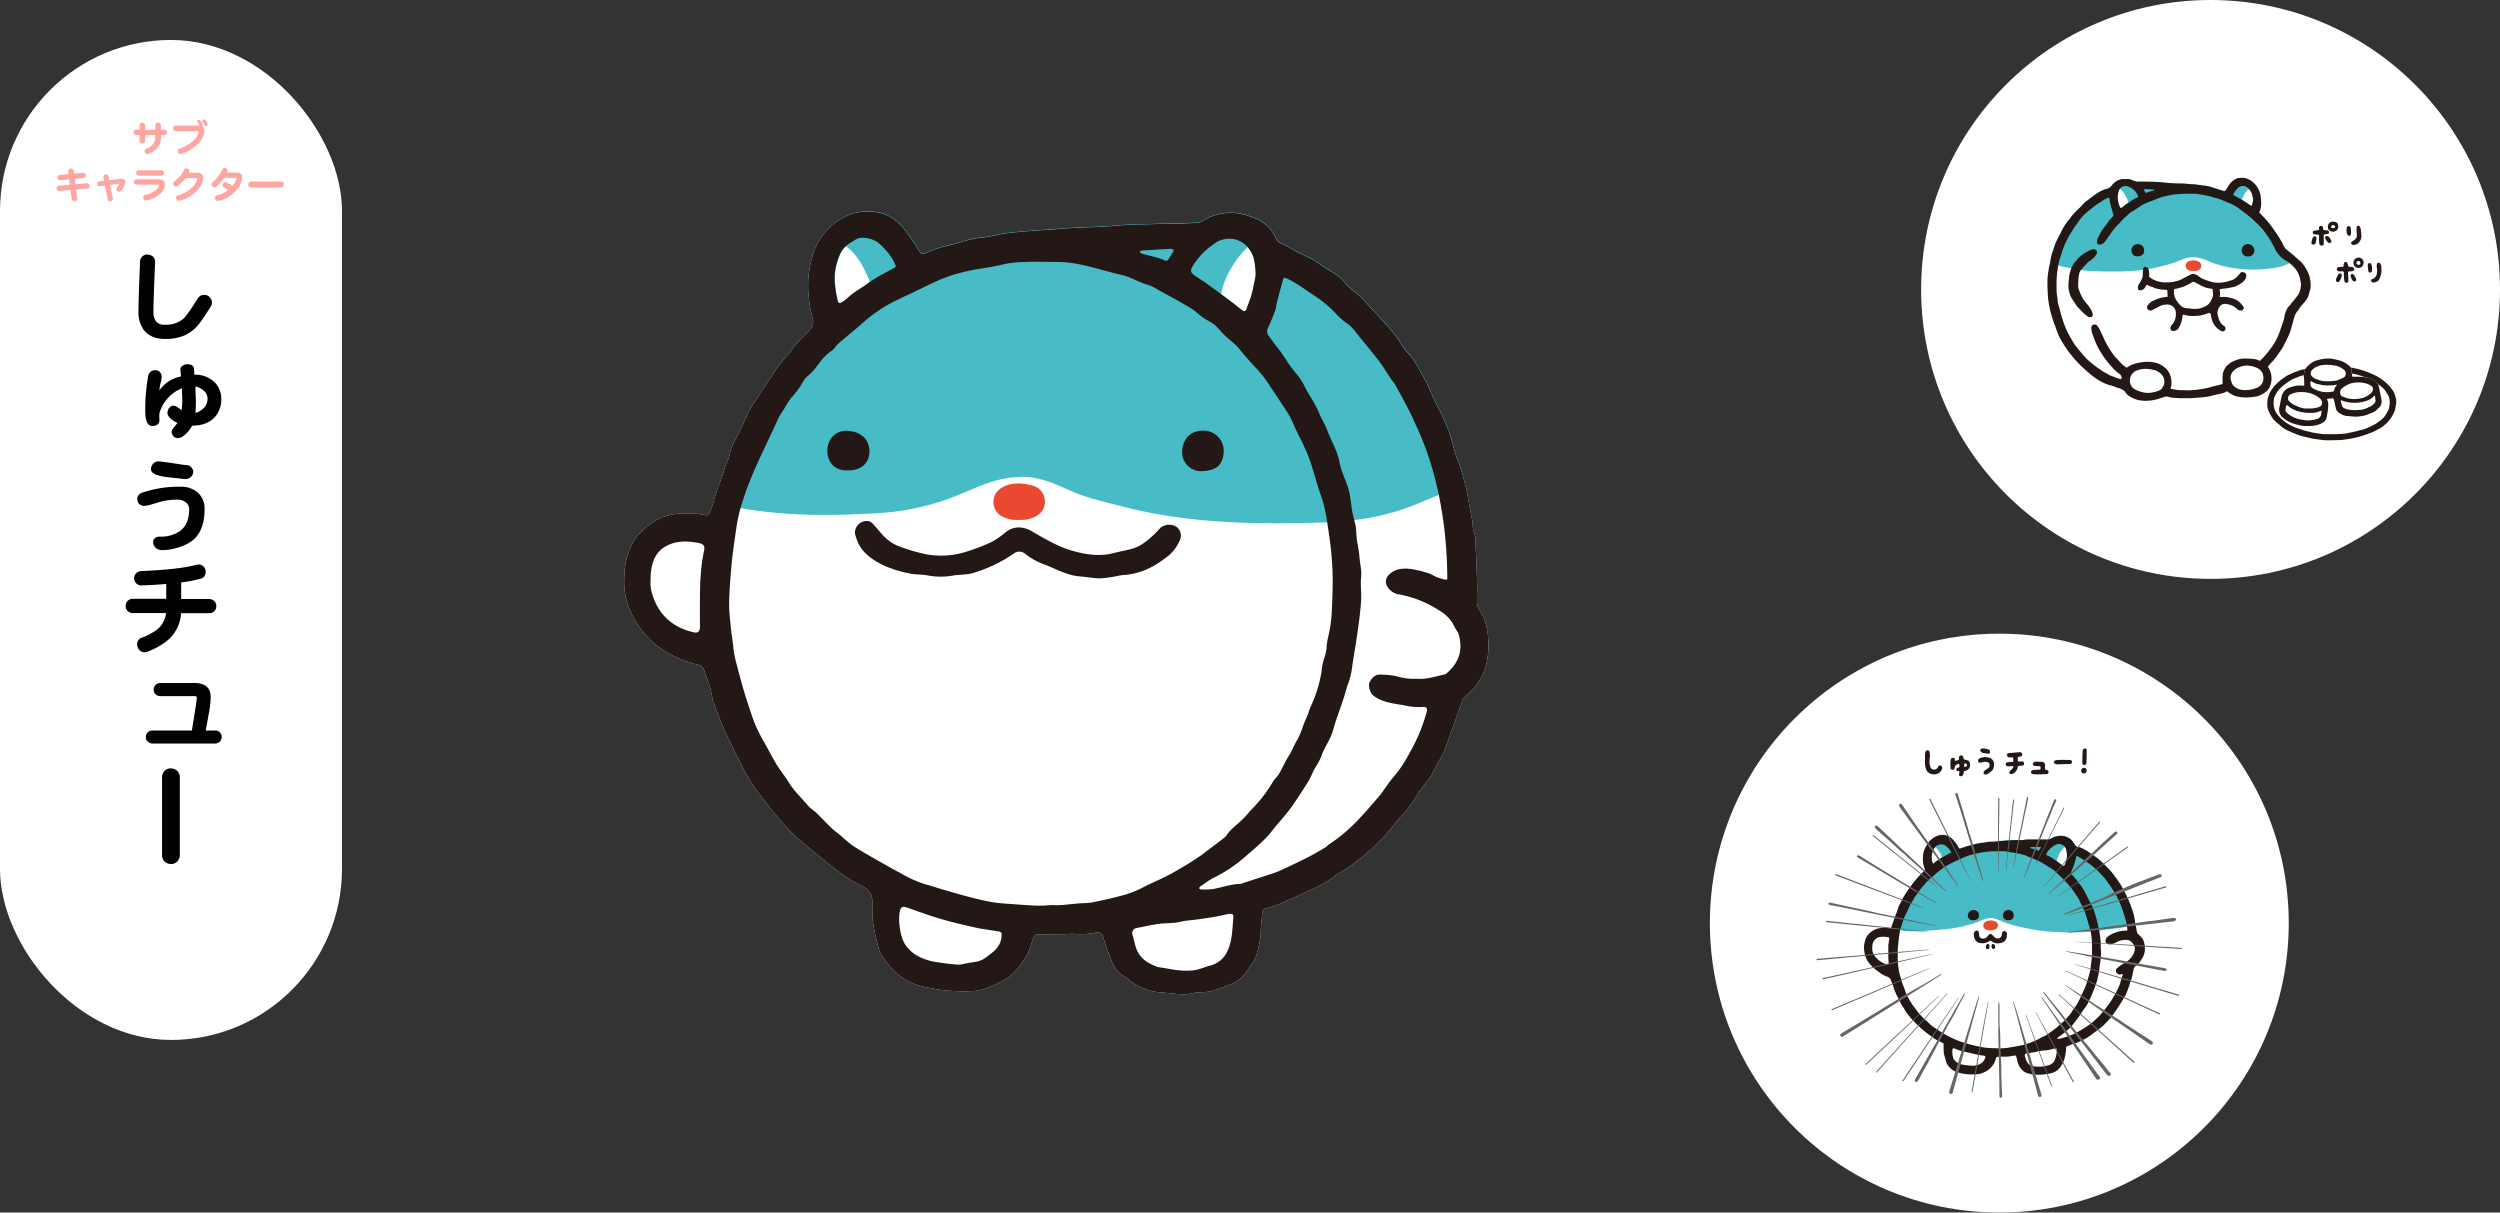 <svg xmlns="http://www.w3.org/2000/svg" width="842.16" height="408.46"><rect width="100%" height="100%" fill="#333333" stroke="none"/><defs><style>.a3544f16-ba92-4899-8e14-6cf98721901f{fill:#fff}.a558b35b-6e6a-4216-b433-61841043be9d{fill:#47bcc6}.bd971150-0f42-436a-a0dc-de5d04078041{fill:#231815}.ba0232bd-42ff-4140-b2ac-118c55bb9d41{fill:#e94831}</style></defs><g id="e6b239ea-7011-4ddf-9c91-c6a91db9992c" data-name="レイヤー 2"><g id="fbd4db8f-bec1-4b81-9a32-c88fac4ff3db" data-name="キャラクター紹介"><path class="a3544f16-ba92-4899-8e14-6cf98721901f" d="M293.86 306.09v-1.28c.22-3.06-.77-5.18-3.85-6.51a37.62 37.62 0 01-7.26-4.53c-3.38-2.5-6.61-5.19-9.86-7.86-2-1.67-4.09-3.34-6-5.2a82.68 82.68 0 01-5.58-6.25c-2.3-2.82-4.56-5.68-6.7-8.63a54.34 54.34 0 01-3.6-5.83c-2.18-4-4.14-8.09-6.1-12.19-1.85-3.86-3.27-7.88-4.79-11.86a15.51 15.51 0 01-.32-1.85 46.4 46.4 0 00-.92-3.46c-.52-1.61-1.13-3.19-1.66-4.8a2.6 2.6 0 00-2.09-1.89 44.11 44.11 0 01-6.94-2.39 30.12 30.12 0 01-17.42-20.46 26.77 26.77 0 01-.4-7.7 23.36 23.36 0 011-6.18c.88-2.5 1.78-5 3.62-7a22.67 22.67 0 017.69-5.8 21.13 21.13 0 017.33-1.46 29.92 29.92 0 017.32.51 2.24 2.24 0 00.85.08c.52-.08.69-.64.89-1 .27-.57.52-1.16.74-1.75.37-1 .66-2.11 1-3.16.43-1.4.82-2.8 1.3-4.18a46 46 0 001.82-5c.43-1.94 1.59-3.63 1.93-5.51.56-3.13 2.46-5.58 3.71-8.35.43-1 .89-1.89 1.26-2.87a42.61 42.61 0 014-7.19c1.72-2.77 3.6-5.45 5.39-8.18a44.51 44.51 0 016-7.7 1.45 1.45 0 00.24-.26c1.67-3.1 4.56-5.12 6.75-7.75a4 4 0 00.72-2.6c-.1-1.26-.68-2.48-.88-3.75a58.24 58.24 0 01-.77-6.3 34.58 34.58 0 011.21-11A22 22 0 01282 74.62a17.5 17.5 0 0113.34-3.09 14.28 14.28 0 019 5.38 77.87 77.87 0 015 7.24c1 1.52 1.14 1.61 2.83 1a36.92 36.92 0 015.6-2c4.38-.84 8.48-2.75 13-3.07 2.77-.2 5.45-1.13 8.21-1.47 3.45-.42 6.9-.68 10.36-.94 1.81-.13 3.62-.21 5.42-.34 2-.15 4.07-.38 6.11-.49 3.73-.19 7.47-.27 11.21-.49 2.71-.16 5.5-.44 8.24-.6s5.44-.12 8.15-.23 5.54-.06 8.31-.14q3.51-.1 7-.35a3.15 3.15 0 001.29-.54 17.75 17.75 0 0115-1.87 28 28 0 013.91 1.51 12.24 12.24 0 015.77 6.16 3.45 3.45 0 002 1.83c1.92.84 3.71 2 5.57 3 1 .51 2 .9 3 1.41a23.08 23.08 0 013.76 2.13c2.92 2.33 6.59 3.56 9 6.67 1.45 1.86 3.64 3.11 5.3 4.83 3.45 3.57 6.77 7.26 10.12 10.92a41.28 41.28 0 013.62 5.07 22.25 22.25 0 002.44 3.17c2.27 2.37 3.53 5.38 5.16 8.14 1.44 2.43 2.4 5.13 3.62 7.69 1.14 2.39 2.46 4.7 3.48 7.14a52.66 52.66 0 012.93 9 50 50 0 001.69 4.76c.57 1.73 1.08 3.48 1.58 5.22.36 1.23.74 2.45 1 3.7.66 3.39 1.16 6.81 1.9 10.18.25 1.12.11 2.29.39 3.4.18.72.47 1.42.62 2.15a14 14 0 01.13 2.33c.2 4.58.42 9.15.55 13.73.06 2.1-.12 4.21-.05 6.31a4.65 4.65 0 00.7 2.25 16.54 16.54 0 012.51 5.9 29.29 29.29 0 01.39 9.92 19.81 19.81 0 01-7.51 13.37 3.7 3.7 0 00-1.11 1.68c-1.93 5.45-3.84 10.91-5.86 16.32a34.64 34.64 0 01-2.37 4.56c-1.18 2.14-2.13 4.5-3.7 6.32-3 3.43-4.83 7.65-8 10.91-2.16 2.2-3.87 4.83-6 7.1a82.62 82.62 0 01-6.46 6.23c-1.83 1.62-3.85 3-5.81 4.49a12.13 12.13 0 01-2.08 1.31 25 25 0 00-3.45 2.31 43.2 43.2 0 01-6.25 3.55c-4.07 1.94-8.19 3.75-12.33 5.54a17.89 17.89 0 01-3.52 1.07 1.78 1.78 0 00-1.51 1.67c-.07.46-.08.94-.12 1.4-.12 1.35-.25 2.69-.35 4-.07 1 0 1.94-.13 2.88a53.74 53.74 0 01-1.22 5.49 11.3 11.3 0 01-1.43 3c-1.51 2.28-2.93 4.65-5.32 6.18a6.38 6.38 0 01-1.22.69 67.12 67.12 0 01-7.42 2.68c-2 .51-4.15.18-6.12.67-3.4.83-6.75.05-10.06-.18a20.11 20.11 0 01-12.07-4.73c-.71-.61-1.56-1.05-2.31-1.62a10.74 10.74 0 01-3-4.45 82.36 82.36 0 01-2.8-7.91 2 2 0 00-2.56-1.51 24.59 24.59 0 01-7.32.43 24.71 24.71 0 00-4.18.26c-1 .05-2 0-3 0-1.69 0-3.38-.18-5.06-.12a1.78 1.78 0 00-1.3.92c-.73 1.85-1.13 3.85-2 5.62a27.65 27.65 0 01-3.24 4.77c-2.42 3.06-5.68 4.88-9.28 6.29a17.46 17.46 0 01-5.52 1.5 75.43 75.43 0 01-9.39-.15 68.36 68.36 0 01-8-1.4 19.09 19.09 0 01-9.82-5.49 26.08 26.08 0 01-4.52-6 9.16 9.16 0 01-.63-2c-1.04-4.12-2.08-8.16-1.95-12.7z"/><path class="a558b35b-6e6a-4216-b433-61841043be9d" d="M493.05 161.15c-.5-1.74-1-3.49-1.58-5.22a50 50 0 01-1.69-4.76 52.66 52.66 0 00-2.93-9c-1-2.44-2.34-4.75-3.48-7.14-1.22-2.56-2.18-5.27-3.62-7.69-1.63-2.76-2.89-5.77-5.16-8.14a22.25 22.25 0 01-2.44-3.17 41.28 41.28 0 00-3.62-5.07c-3.35-3.66-6.67-7.35-10.12-10.92-1.66-1.72-3.85-3-5.3-4.83-2.41-3.11-6.08-4.34-9-6.67a23.08 23.08 0 00-3.76-2.13c-1-.51-2-.9-3-1.41-1.86-1-3.65-2.11-5.57-3a3.45 3.45 0 01-2-1.83 12.24 12.24 0 00-5.77-6.16 28 28 0 00-3.91-1.51 17.75 17.75 0 00-15 1.87 3.15 3.15 0 01-1.29.54q-3.51.24-7 .35c-2.77.08-5.54 0-8.31.14s-5.43.07-8.15.23-5.53.44-8.24.6c-3.74.22-7.48.3-11.21.49-2 .11-4.07.34-6.11.49-1.8.13-3.61.21-5.42.34-3.46.26-6.91.52-10.36.94-2.76.34-5.44 1.27-8.21 1.47-4.53.32-8.63 2.23-13 3.07a36.92 36.92 0 00-5.6 2c-1.69.62-1.81.53-2.83-1a77.87 77.87 0 00-5-7.24 14.28 14.28 0 00-9-5.38A17.5 17.5 0 00282 74.62 22 22 0 00273.53 87a34.58 34.58 0 00-1.21 11 58.24 58.24 0 00.77 6.3c.2 1.27.78 2.49.88 3.75a4 4 0 01-.72 2.6c-2.19 2.63-5.08 4.65-6.75 7.75a1.45 1.45 0 01-.24.26 44.51 44.51 0 00-6 7.7c-1.79 2.73-3.67 5.41-5.39 8.18a42.61 42.61 0 00-4 7.19c-.37 1-.83 1.92-1.26 2.87-1.25 2.77-3.15 5.22-3.71 8.35-.34 1.88-1.5 3.57-1.93 5.51a46 46 0 01-1.82 5c-.48 1.38-.87 2.78-1.3 4.18-.1.34-.21.68-.31 1a59.72 59.72 0 007 2.17c17.42 3.29 33 2.94 49 2a84 84 0 0020.23-3.84c9.57-3 16.52-8.06 27.12-8.33 7.55-.19 14 3.71 18.83 5.55 5.13 2 9.6 2.89 14.9 4.3 22.32 5.89 44.91 6.19 67.87 5.53 3.16-.1 6.35-.3 9.49-.69a81.49 81.49 0 0024.18-6.33c1.46-.66 14.54-5.67 14-7.6a2.76 2.76 0 00-.11-.25z"/><path class="a3544f16-ba92-4899-8e14-6cf98721901f" d="M285 83a8 8 0 00-2 2.82 20.06 20.06 0 00-1.76 8.74 38.82 38.82 0 001 6.73c.21 1.05.79 1 1.53.54a13.21 13.21 0 001.15-.81c.84-.69 1.63-1.45 2.5-2.1s2-1.36 3-2 1.67-1.34 2.58-1.92c-1.68-4.58-4.16-9.2-8-12zm137.8 6.9a20.86 20.86 0 00-.46-2.83 9.14 9.14 0 00-2.13-3.85 3.09 3.09 0 01-.45.53 30.87 30.87 0 00-5.2 6.9 25.76 25.76 0 00-3.15 8.09 1.15 1.15 0 01-.09.33l.66.49c1.12.82 2.23 1.65 3.34 2.5s2 1.66 3.11 2.43c.8.57 1.21.39 1.53-.53.48-1.36 1-2.7 1.47-4.07a39.73 39.73 0 001-4.21c.07-.34.14-.69.2-1a16.64 16.64 0 00.32-2.1 2.35 2.35 0 000-.26 15.79 15.79 0 00-.15-2.42z"/><path class="bd971150-0f42-436a-a0dc-de5d04078041" d="M293.86 306.09v-1.28c.22-3.06-.77-5.18-3.85-6.51a37.62 37.62 0 01-7.26-4.53c-3.38-2.5-6.61-5.19-9.86-7.86-2-1.67-4.09-3.34-6-5.2a82.68 82.68 0 01-5.58-6.25c-2.3-2.82-4.56-5.68-6.7-8.63a54.34 54.34 0 01-3.6-5.83c-2.18-4-4.14-8.09-6.1-12.19-1.85-3.86-3.27-7.88-4.79-11.86a15.51 15.51 0 01-.32-1.85 46.4 46.4 0 00-.92-3.46c-.52-1.61-1.13-3.19-1.66-4.8a2.6 2.6 0 00-2.09-1.89 44.11 44.11 0 01-6.94-2.39 30.12 30.12 0 01-17.42-20.46 26.77 26.77 0 01-.4-7.7 23.36 23.36 0 011-6.18c.88-2.5 1.78-5 3.62-7a22.67 22.67 0 017.69-5.8 21.13 21.13 0 017.33-1.46 29.92 29.92 0 017.32.51 2.24 2.24 0 00.85.08c.52-.08.69-.64.89-1 .27-.57.52-1.16.74-1.75.37-1 .66-2.11 1-3.16.43-1.4.82-2.8 1.3-4.18a46 46 0 001.82-5c.43-1.94 1.59-3.63 1.93-5.51.56-3.13 2.46-5.58 3.71-8.35.43-1 .89-1.89 1.26-2.87a42.61 42.61 0 014-7.19c1.72-2.77 3.6-5.45 5.39-8.18a44.51 44.51 0 016-7.7 1.45 1.45 0 00.24-.26c1.67-3.1 4.56-5.12 6.75-7.75a4 4 0 00.72-2.6c-.1-1.26-.68-2.48-.88-3.75a58.24 58.24 0 01-.77-6.3 34.58 34.58 0 011.21-11A22 22 0 01282 74.62a17.5 17.5 0 0113.34-3.09 14.28 14.28 0 019 5.38 77.87 77.87 0 015 7.24c1 1.52 1.14 1.61 2.83 1a36.92 36.92 0 015.6-2c4.38-.84 8.48-2.75 13-3.07 2.77-.2 5.45-1.13 8.21-1.47 3.45-.42 6.9-.68 10.36-.94 1.81-.13 3.62-.21 5.42-.34 2-.15 4.07-.38 6.11-.49 3.73-.19 7.47-.27 11.21-.49 2.71-.16 5.5-.44 8.24-.6s5.44-.12 8.15-.23 5.54-.06 8.31-.14q3.51-.1 7-.35a3.15 3.15 0 001.29-.54 17.75 17.75 0 0115-1.87 28 28 0 013.91 1.51 12.24 12.24 0 015.77 6.16 3.45 3.45 0 002 1.83c1.92.84 3.71 2 5.57 3 1 .51 2 .9 3 1.41a23.08 23.08 0 013.76 2.13c2.92 2.33 6.59 3.56 9 6.67 1.45 1.86 3.64 3.11 5.3 4.83 3.45 3.57 6.77 7.26 10.12 10.92a41.28 41.28 0 013.62 5.07 22.25 22.25 0 002.44 3.17c2.27 2.37 3.53 5.38 5.16 8.14 1.44 2.43 2.4 5.13 3.62 7.69 1.14 2.39 2.46 4.7 3.48 7.14a52.66 52.66 0 012.93 9 50 50 0 001.69 4.76c.57 1.73 1.08 3.48 1.58 5.22.36 1.23.74 2.45 1 3.7.66 3.39 1.16 6.81 1.9 10.18.25 1.12.11 2.29.39 3.4.18.72.47 1.42.62 2.15a14 14 0 01.13 2.33c.2 4.58.42 9.15.55 13.73.06 2.1-.12 4.21-.05 6.31a4.65 4.65 0 00.7 2.25 16.54 16.54 0 012.51 5.9 29.29 29.29 0 01.39 9.92 19.81 19.81 0 01-7.51 13.37 3.7 3.7 0 00-1.11 1.68c-1.93 5.45-3.84 10.91-5.86 16.32a34.64 34.64 0 01-2.37 4.56c-1.18 2.14-2.13 4.5-3.7 6.32-3 3.43-4.83 7.65-8 10.91-2.16 2.2-3.87 4.83-6 7.1a82.62 82.62 0 01-6.46 6.23c-1.83 1.62-3.85 3-5.81 4.49a12.13 12.13 0 01-2.08 1.31 25 25 0 00-3.45 2.31 43.2 43.2 0 01-6.25 3.55c-4.07 1.94-8.19 3.75-12.33 5.54a17.89 17.89 0 01-3.52 1.07 1.78 1.78 0 00-1.51 1.67c-.07.46-.08.94-.12 1.4-.12 1.35-.25 2.69-.35 4-.07 1 0 1.94-.13 2.88a53.74 53.74 0 01-1.22 5.49 11.3 11.3 0 01-1.43 3c-1.51 2.28-2.93 4.65-5.32 6.18a6.38 6.38 0 01-1.22.69 67.12 67.12 0 01-7.42 2.68c-2 .51-4.15.18-6.12.67-3.4.83-6.75.05-10.06-.18a20.11 20.11 0 01-12.07-4.73c-.71-.61-1.56-1.05-2.31-1.62a10.74 10.74 0 01-3-4.45 82.36 82.36 0 01-2.8-7.91 2 2 0 00-2.56-1.51 24.59 24.59 0 01-7.32.43 24.71 24.71 0 00-4.18.26c-1 .05-2 0-3 0-1.69 0-3.38-.18-5.06-.12a1.78 1.78 0 00-1.3.92c-.73 1.85-1.13 3.85-2 5.62a27.65 27.65 0 01-3.24 4.77c-2.42 3.06-5.68 4.88-9.28 6.29a17.46 17.46 0 01-5.52 1.5 75.43 75.43 0 01-9.39-.15 68.36 68.36 0 01-8-1.4 19.09 19.09 0 01-9.82-5.49 26.08 26.08 0 01-4.52-6 9.16 9.16 0 01-.63-2c-1.04-4.12-2.08-8.16-1.95-12.7zm62-1.16c1 0 2-.06 3-.16l1.06-.11 3.91-.38a35.6 35.6 0 003.88-.25c3.26-.65 6.52-1.35 9.73-2.23a32.94 32.94 0 007.32-2.72c2.6-1.44 5.39-2.5 8-3.84 2-1 4-2.21 6-3.35 1.05-.61 2.08-1.28 3.11-1.94.88-.56 1.74-1.14 2.6-1.72.38-.27.75-.55 1.12-.83 2.32-1.78 4.67-3.52 7-5.35a5.35 5.35 0 00.92-1.14 9.65 9.65 0 011-1.18c1.37-1.4 2.94-2.59 4.34-4 .82-.8 1.55-1.7 2.3-2.56s1.64-1.61 2.34-2.51a46.43 46.43 0 005.06-6.89c.61-1.16 1.7-2.06 2.37-3.2 1.15-1.94 2-4.06 3.22-5.92 1.1-1.65 1.7-3.51 2.72-5.2 1.45-2.37 2.06-5.22 3.28-7.78.6-1.26.92-2.66 1.52-3.93a44.7 44.7 0 003.54-11.63 18.72 18.72 0 01.9-4.44 11.67 11.67 0 00.78-3.82 25.85 25.85 0 01.66-3.82 46.35 46.35 0 001.12-8.55v-.34c.23-4.62.39-9.24.16-13.87-.12-2.35-.28-4.7-.56-7-.38-3.19-.86-6.37-1.37-9.55a46 46 0 00-1.09-5.16c-.54-1.95-1.27-3.85-1.87-5.78-.82-2.62-1.53-5.28-2.4-7.88a47.86 47.86 0 00-2-5c-1.07-2.35-2.25-4.64-3.37-7a42.69 42.69 0 00-1.94-4.1c-1.94-3.09-4-6.1-6-9.13a49 49 0 00-3.17-4.49c-2.37-2.8-5-5.36-7.26-8.27-1.9-2.5-4.61-4-6.64-6.41a19 19 0 00-2.15-2.2 15.56 15.56 0 00-2.65-1.6 17.69 17.69 0 01-2.62-1.93 23.08 23.08 0 00-2.67-2c-3.63-2.2-7.4-4.18-11.12-6.24a13 13 0 00-2.95-1.5c-3.17-.79-5.91-2.69-9.11-3.4-6.79-1.52-14.26-4.34-21.26-4.38-3.76 0-7.52-.17-11.26 0a36.53 36.53 0 00-7 .7c-4.94 1.28-10.07 1.62-15 3a49.22 49.22 0 00-5.44 1.75c-3.46 1.38-6.82 3.13-10.18 4.73-3.7 1.77-7.73 3.47-11.13 5.78a46.2 46.2 0 00-5.15 3.84c-2.94 2.65-6.06 5.1-9.05 7.68-.62.53-1 1.27-1.58 1.85s-1.34 1-2 1.59a16.06 16.06 0 00-2.18 2.26c-1.51 1.93-2.87 4-4.9 5.51a5.55 5.55 0 00-1.06 1.4 32.93 32.93 0 01-3.46 4.93c-1.68 1.65-2.52 3.75-3.82 5.59a18.94 18.94 0 00-1.73 3.19c-3.93 8.65-8.33 16.93-11.26 26a54.31 54.31 0 00-2.26 9.08c-.65 4.48-1.35 8.94-1.75 13.45-.22 2.52-.45 5-.59 7.57-.12 2.29-.27 4.59-.17 6.88.13 2.81.49 5.61.77 8.41.08.81.26 1.62.36 2.43.22 1.62.31 3.26.63 4.86.41 2 1 4 1.5 6 .69 2.54 1.38 5.08 2.16 7.59.92 2.92 1.86 5.83 2.92 8.7.64 1.73 1.49 3.38 2.3 5 .43.88 1 1.72 1.46 2.58 1.31 2.36 2.53 4.76 3.93 7.06 1.17 1.92 2.65 3.66 3.82 5.58 1.86 3.09 4.48 5.52 6.76 8.23.77.91 1.88 1.52 2.75 2.36 1.69 1.64 3.27 3.38 5 5 1 1 2.15 1.79 3.22 2.68a47.34 47.34 0 004.18 3.46c2.52 1.65 5.17 3.12 7.8 4.62 2.79 1.59 5.58 3.19 8.42 4.68a38.47 38.47 0 008 3.59c2 .51 3.9 1.19 5.86 1.76 3 .86 5.95 1.74 8.94 2.51a81.54 81.54 0 008 1.8c2.74.43 5.53.55 8.3.75 2.48.18 5 .39 7.45.4.74 0 1.47 0 2.21-.07s1.42-.1 2.12-.13zm121.35-76.28c3.61.27 6.5-.87 9.49-1.47a1.79 1.79 0 00.74-.47c4.08-3.52 5.48-7.87 3.91-13.06-.29-1-1.08-1.75-1.47-2.69a12.14 12.14 0 00-4.85-5.19 37.11 37.11 0 00-13.37-5.47 5.78 5.78 0 01-3.76-1.9c-1.37-1.69-1.46-3.38.12-4.92 2.4-2.34 6-2.17 9.08-1.48a34.71 34.71 0 014.39 1.2 13.6 13.6 0 012 1 9.09 9.09 0 002.17.73c.45.13 1.89.75 1.88-.06-.06-17.48-3.19-36.37-10.84-52.23-.31-.63-.55-1.29-.85-1.92-.65-1.35-1.29-2.71-2-4q-1.87-3.57-3.84-7.1c-.37-.66-.91-1.21-1.33-1.83-1.42-2.12-2.73-4.32-4.27-6.34-2.3-3-4.75-5.92-7.17-8.85a17 17 0 00-3-3.33 23.09 23.09 0 01-4.22-3.61 37.44 37.44 0 00-7-5.89c-3.25-2.17-6.38-4.55-10-6.18a.79.79 0 00-.71.26q-1.17 4.2-2.25 8.41c-.18.67-.14 1.42-.38 2.06-.77 2-1.55 4.07-2.47 6a2.52 2.52 0 00.16 2.81c1.07 1.46 2.15 2.92 3.27 4.35 1.88 2.41 3.36 5.1 5.3 7.51a23.21 23.21 0 013.29 4.66c1.53 3.27 3.82 6.21 5.16 9.55.77 1.91 1.91 3.6 2.62 5.53 1.39 3.76 3.57 7.2 4.3 11.25.48 2.62 1.71 5.12 2.59 7.65 1 2.81 1.11 5.74 1.62 8.65.26 1.5.75 3.06 1.08 4.59s.26 3.27.47 4.9c.24 1.87.75 3.68.86 5.56.14 2.39.84 4.69.58 7.14-.27 2.64.17 5.33 0 8-.26 3.64-.74 7.26-1.26 10.87-.39 2.77-.85 5.54-1.31 8.3-.26 1.61-.45 3.23-.73 4.83a28.1 28.1 0 01-1.3 4.49c-.19.53-.33 1.07-.48 1.61-1 3.52-2.32 7-3.48 10.43-.56 1.66-.92 3.41-1.61 5-1 2.25-2.4 4.32-3.19 6.61-.73 2.1-2.11 3.78-3 5.75a29.31 29.31 0 01-1.75 3.39 236.02 236.02 0 01-5.1 7.77c-1 1.4-2.07 2.7-3.15 4-.69.85-1.44 1.66-2.14 2.5-1.32 1.57-2.52 3.27-4 4.71-2.14 2.09-4.41 4-6.7 6a48.16 48.16 0 01-10.31 6.89 20.13 20.13 0 00-2.67 1.61l-1.27.89a3 3 0 00-1.09.95c-.13.24.4.54.61.54a22.88 22.88 0 004.06-.13c3.1-.56 6.08-1.69 9.28-1.74a2.88 2.88 0 00.83-.27c2.45-.8 4.9-1.58 7.35-2.39 1.65-.55 3.33-1 4.91-1.72 3.24-1.46 6.45-3 9.63-4.61 2-1 3.86-2.14 5.77-3.25.44-.26.78-.71 1.22-1a56.38 56.38 0 0010.37-8.85c2.29-2.41 4.44-4.95 6.61-7.48.76-.87 1.38-1.84 2.06-2.78.52-.71 1-1.45 1.54-2.15 1.14-1.46 2.41-2.83 3.44-4.36C473 257 474.11 255 475.2 253a60.1 60.1 0 005.27-12.68c.5-1.76.26-2.35-1.65-2.14a22.4 22.4 0 01-6-.62c-3.49-.59-7.49-1-10.3-3.34-1.08-.9-1.75-3.46-1.09-4.56.82-1.39 1.9-2.59 3.79-2.41a30.25 30.25 0 015.07.5 20.09 20.09 0 006.93.9zm-75.05 98.2a12.29 12.29 0 001.91-.43c1.16-.36 2.3-.82 3.48-1.12a8.77 8.77 0 006.13-5.36c1.45-3.39 1.45-7.09 1.78-10.7.11-1.21-.2-1.53-1.41-1.37-1.44.19-2.85.62-4.28.87-2.18.38-4.36.71-6.55 1-1.33.19-2.68.28-4 .47-1.1.16-2.17.5-3.26.61-1.92.2-3.86.16-5.76.42-2.42.34-4.81.9-7.21 1.35a1.77 1.77 0 00-1.56 2.11c.74 2.12.87 4.4 2.09 6.4 1.44 2.38 3.65 3.54 6.06 4.51a9.81 9.81 0 002 .38c1.83.29 3.63.7 5.47.86a23.24 23.24 0 005.12 0zM235.77 205.26c0-6.65 0-13.31 1.42-19.83.32-1.46-.19-2.18-1.63-2.47-3.93-.77-7.85-.94-11.46 1.17a8.74 8.74 0 00-2.71 2.42c-1.95 2.78-2.25 6-2.24 9.31a12.75 12.75 0 00.14 2.63c1.3 5.72 4.29 10.23 9.65 12.87a22 22 0 004.94 1.69c1.23.27 1.89-.47 1.9-1.69.01-2.03 0-4.07-.01-6.1zm87.55 119.68a7.32 7.32 0 001.11-.18 41.36 41.36 0 014.15-.72 7.84 7.84 0 003.42-1.43l.07-.05c2.41-1.76 4.92-3.46 5.29-6.86.16-1.47.08-1.8-1.36-2-2.43-.4-4.89-.68-7.29-1.21-4-.9-8.08-1.83-12-3-3.76-1.09-7.44-2.46-11.13-3.76-1.55-.54-2.16-.19-2.48 1.39a16.56 16.56 0 00.15 6.08 13.05 13.05 0 001.55 4.78c2.05 3.29 5.43 4.94 9 5.81a78.11 78.11 0 008.48 1.13 5.4 5.4 0 001.04.02zM423 92.54a2.35 2.35 0 000-.26 15.79 15.79 0 00-.18-2.38 20.86 20.86 0 00-.46-2.83 9.3 9.3 0 00-2.55-4.32l-.17-.18a8.27 8.27 0 00-10.22-.73 25.31 25.31 0 00-7.32 7.26c-1.33 2.13-1.21 2.74 1 4.18 1.09.7 2.18 1.38 3.23 2.13 1.9 1.36 3.77 2.75 5.65 4.15 1.12.82 2.23 1.65 3.34 2.5s2 1.66 3.11 2.43c.8.57 1.21.39 1.53-.53.48-1.36 1-2.7 1.47-4.07a39.73 39.73 0 001-4.21c.07-.34.14-.69.2-1a16.64 16.64 0 00.37-2.14zm-141.85 1.94a38.82 38.82 0 001 6.73c.21 1.05.79 1 1.53.54a13.21 13.21 0 001.15-.81c.84-.69 1.63-1.45 2.5-2.1s2-1.36 3-2c1.51-1 3-2.15 4.54-3.09 2.06-1.23 4.2-2.32 6.31-3.46.59-.32.71-.71.33-1.28-.22-.34-.45-1.06-.66-1.4a23.44 23.44 0 00-5.1-5.92 9.17 9.17 0 00-5.38-1.59c-1.63 0-2.68 1-3.93 1.71a8.08 8.08 0 00-3.57 4 20.06 20.06 0 00-1.72 8.67zm114.22-10.16a.29.29 0 00-.11-.15c-.58-.51-1.45-.32-2.14-.28l-2.23.12-4.45.28-2 .14c-.16 0-.35.24-.42.42s.12.31.25.4a2.13 2.13 0 00.64.27c2.52.73 5.14 1.11 7.54 2.24a1 1 0 00.93-.1c.35-.51.68-1 1-1.58s.66-1 .93-1.52a.43.43 0 00.06-.24z"/><path class="bd971150-0f42-436a-a0dc-de5d04078041" d="M288 179.56a4 4 0 014.18-4.06c1.33.1 1.92 1.05 2.67 1.85 1.16 1.25 2.15 2.67 3.42 3.8a13.5 13.5 0 004.07 2.68 59.69 59.69 0 009.73 2.9 27.64 27.64 0 0012.35-.56 63.6 63.6 0 009.81-3.7 29.12 29.12 0 004.47-3.11 7 7 0 015.07-1.67 9.55 9.55 0 013.45 1.05c4.46 2.61 8.94 5.31 13.87 6.75 4.57 1.33 9.32 2.07 14.21.79 2.09-.55 4.26-.89 6.37-1.52 2.83-.86 4.92-2.73 7-4.61.82-.73 1.5-1.61 2.29-2.38a4.6 4.6 0 015.48-.21 3.69 3.69 0 011 4.43 13.85 13.85 0 01-5 6.1 29.4 29.4 0 01-5.83 3.55 23 23 0 01-7.33 2c-.8 0-1.61.17-2.41.29a45.5 45.5 0 01-6.19.9c-2.32 0-4.63-.49-7-.67-4.61-.36-8.48-2.86-12.71-4.33a22.92 22.92 0 01-5.7-3.33 3 3 0 00-3.86.06 49 49 0 01-13.54 6.44c-1.77.59-3.77.51-5.66.74-.24 0-.48 0-.7.06a23.8 23.8 0 01-9.25 0c-2-.37-4.08-.18-6-.65a39.81 39.81 0 01-8.79-2.77c-3.94-2-7.62-4.5-9-9.11-.25-.59-.36-1.15-.47-1.71z"/><path class="ba0232bd-42ff-4140-b2ac-118c55bb9d41" d="M343.64 175.11a11.17 11.17 0 01-6.12-1.17 5.5 5.5 0 01-.79-9.14c3.29-2.5 7.47-2.19 11.21-1.2a5.51 5.51 0 014 4.75 5.34 5.34 0 01-2.46 5.25 9.88 9.88 0 01-5.84 1.51z"/><path class="bd971150-0f42-436a-a0dc-de5d04078041" d="M285.66 158.44c-5 .31-7.26-3.53-6.92-7.24a6.71 6.71 0 012.6-4.93 7 7 0 015.39-1 7.8 7.8 0 014.75 2.5 7.16 7.16 0 011.33 5.36c-.37 3.09-2.91 5.14-6.44 5.32-.24.01-.47-.01-.71-.01zm119.57-13.37a6.81 6.81 0 017 7.06c-.28 4.87-2.8 6.29-7 6.57a6.38 6.38 0 01-7-6.77 7.93 7.93 0 011.81-4.79 6.93 6.93 0 015.19-2.07z"/><rect class="a3544f16-ba92-4899-8e14-6cf98721901f" y="13.46" width="115.2" height="336.86" rx="57.6"/><path d="M71.39 102a2.54 2.54 0 01-.39 1.26c-1.82 2.89-3.11 4.82-3.88 5.77a13.53 13.53 0 01-4.55 3.78 16.05 16.05 0 01-7 1.37c-3.1 0-5.43-1-7-2.84a10.11 10.11 0 01-1.92-6.47q0-3.85.52-16.66a2.39 2.39 0 012.59-2.45 2.9 2.9 0 011.75.66 2.53 2.53 0 01.74 2q-.56 12.63-.56 16.45a5.24 5.24 0 00.91 3.46 3.62 3.62 0 002.94 1.05 9 9 0 006.23-2q1.34-1.22 4.86-6.86a2.52 2.52 0 012.17-1.19 2.45 2.45 0 011.83.77 2.64 2.64 0 01.76 1.9zm3.15 32.36a8.83 8.83 0 01-2.42 6.41c-1.72 1.72-4.18 2.6-7.38 2.62a11 11 0 01-2.49 3.08 3.66 3.66 0 01-2.34 1.12 1.74 1.74 0 01-1.5-.7 2.23 2.23 0 01-.6-1.54c0-.42.68-1.36 2-2.83q-3.39-1.72-3.39-3.4a2.64 2.64 0 01.62-1.75 1.86 1.86 0 011.44-.73 3.24 3.24 0 011.4.63c.28.18.71.49 1.29.91a29.61 29.61 0 00.25-3.75c-.05-.68-.09-1.89-.14-3.64a13 13 0 00-7.59 8.44 14.49 14.49 0 000 1.92 2 2 0 01-.49 1.72 2.58 2.58 0 01-1.85.63c-1.62 0-2.42-1.69-2.42-5a63.24 63.24 0 011-11.87 2.28 2.28 0 012.55-1.89 1.77 1.77 0 011.47.7 2.57 2.57 0 01.53 1.58 12.86 12.86 0 01-.42 2.16 20.83 20.83 0 00-.39 2.35 11.55 11.55 0 017.28-4.72c0-.63-.1-1.3-.17-2a1.48 1.48 0 01.59-1.5 2.72 2.72 0 011.82-.6c1.34 0 2.06.54 2.17 1.61a12 12 0 01.07 1.89 9.44 9.44 0 016.79 2.49 7.7 7.7 0 012.32 5.66zm-4.62-.1a3.56 3.56 0 00-1.09-2.49 5.82 5.82 0 00-3-1.57c0 1.42.09 2.85.14 4.3a36.47 36.47 0 01-.14 4.58 5.87 5.87 0 003.15-2 4.63 4.63 0 00.94-2.82zm-1.01 37.17q0 8.4-5.19 11.41a17.64 17.64 0 01-4.48 1.82 17.9 17.9 0 01-4.48.66 3.21 3.21 0 01-2.34-.8 2.77 2.77 0 01-.84-2 1.62 1.62 0 01.6-1.19 2.2 2.2 0 011.6-.56 11.26 11.26 0 006.86-1.89c2.06-1.57 3.08-4 3.08-7.25a2.92 2.92 0 00-1.29-2.52 4.15 4.15 0 00-2.42-.8 23.54 23.54 0 00-6.19.77c-.84.28-1.72.54-2.62.8a9.89 9.89 0 01-2.6.53 2.25 2.25 0 01-1.67-.63 2.07 2.07 0 01-.67-1.58 2.23 2.23 0 011.65-2.24 38.35 38.35 0 0112.84-2 8.52 8.52 0 015.84 1.93 7.16 7.16 0 012.32 5.54zm-3.79-12.57a2.47 2.47 0 01-.77 1.75 2.65 2.65 0 01-2 .77 12.55 12.55 0 01-1.78-.21c-1.38-.12-2.73-.26-4.06-.42a16.81 16.81 0 01-3.92-.84c-1.14-.47-1.72-1.06-1.72-1.78a2.66 2.66 0 01.7-1.89 2.37 2.37 0 011.93-.81c.44 0 2 .2 4.72.6l2.91.45a17.09 17.09 0 001.85.21 1.81 1.81 0 011.44.74 2.17 2.17 0 01.7 1.43zm7.74 45.29a2.48 2.48 0 01-.63 1.72 2.45 2.45 0 01-1.86.69H61a13.08 13.08 0 01-4.37 9 23.52 23.52 0 01-6.94 3.95 2.5 2.5 0 01-1 .21 2.28 2.28 0 01-1.75-.77 2.84 2.84 0 01-.74-1.78 2.29 2.29 0 011.65-2.38A20 20 0 0053 212a8.24 8.24 0 002.94-5.47H44.86a2.55 2.55 0 01-1.93-.77 2.22 2.22 0 01-.59-1.67 2.3 2.3 0 01.7-1.69 2.34 2.34 0 011.82-.69H56v-5c-2.59.23-5.3.4-8.12.49a2.44 2.44 0 01-2-.7 2.41 2.41 0 01-.07-3.32 2.51 2.51 0 011.82-.81q12.89-.55 18.45-2.1a3.46 3.46 0 01.84-.11 2.15 2.15 0 011.75.81 2.3 2.3 0 01.59 1.82 2.17 2.17 0 01-1.93 2.21 42.71 42.71 0 01-6.3 1.19v5.6h9.31a2.47 2.47 0 011.93.8 2 2 0 01.59 1.56zm-.45 46.31H51.47a2.44 2.44 0 01-1.78-.7 2.24 2.24 0 01-.56-1.51 2.17 2.17 0 01.63-1.54 2.31 2.31 0 011.71-.63h13.17q1.64-10.11 1.64-10.75a1 1 0 00-.14-.66c-.09-.12-.34-.17-.73-.17H54.06a2.31 2.31 0 01-1.75-.71 2.23 2.23 0 011.75-3.71h11.35c3.7 0 5.56 1.59 5.56 4.77a29.23 29.23 0 01-.67 5.67q-.48 2.76-1 5.56h3.12a2.07 2.07 0 011.64.63 2.17 2.17 0 01.63 1.54 2.24 2.24 0 01-.56 1.51 2.21 2.21 0 01-1.72.7zm-11.84 37.48a3 3 0 01-.87 2.28 2.81 2.81 0 01-2.06.84 3 3 0 01-2.14-.81 2.92 2.92 0 01-.91-2.31V262a3.21 3.21 0 01.91-2.38 2.71 2.71 0 011.93-.77 3.26 3.26 0 012.23.8 3 3 0 01.91 2.35z"/><path d="M56.28 44.59a.85.85 0 01-.25.63.92.92 0 01-.7.25h-1.12v1a5.07 5.07 0 01-1.6 3.69A6.58 6.58 0 0150 51.84a.8.8 0 01-.33.08.81.81 0 01-.67-.34 1 1 0 01-.26-.7.9.9 0 01.65-.82 4.64 4.64 0 001.84-1.21 3.35 3.35 0 001.06-2.38v-1h-3.4v1.94a.85.85 0 01-.33.71 1.08 1.08 0 01-.69.22.83.83 0 01-.61-.26.85.85 0 01-.26-.67v-1.94h-1.12a.92.92 0 01-.73-.29.8.8 0 01-.22-.59.89.89 0 011-.9H47v-1.43a.87.87 0 01.28-.7 1 1 0 011.31 0 .94.94 0 01.3.73v1.43h3.42v-1.45a.89.89 0 01.29-.7 1 1 0 01.67-.23 1 1 0 01.67.24.93.93 0 01.27.69v1.42h1.12a1 1 0 01.73.29.89.89 0 01.22.61zM68.81 44q0 2.58-2.67 4.94a14.26 14.26 0 01-5 2.89 1.48 1.48 0 01-.35.05.77.77 0 01-.65-.31 1 1 0 01-.25-.68.83.83 0 01.64-.84 13.13 13.13 0 004-2.19 6.07 6.07 0 002.31-3.13.79.79 0 00.06-.25c0-.19-.16-.28-.47-.28h-7.19a.9.9 0 01-.69-.27 1 1 0 01-.24-.67.88.88 0 01.22-.65.86.86 0 01.71-.31h8c-.09-.18-.28-.49-.56-.92a1.15 1.15 0 01-.23-.57c0-.32.2-.47.6-.47a.6.6 0 01.48.27 5.45 5.45 0 01.66 1 1.28 1.28 0 01.09.48.42.42 0 01-.24.38 1.49 1.49 0 01.77 1.53zm1.2-2c0 .31-.18.46-.52.46a.54.54 0 01-.5-.27c-.11-.19-.31-.49-.58-.91a1.11 1.11 0 01-.22-.57c0-.32.19-.47.58-.47a.61.61 0 01.49.26 4.73 4.73 0 01.65 1 1.06 1.06 0 01.09.43zM30.2 62.62a.81.81 0 01-.87.88l-3.71.34.38 2.85a.86.86 0 01-.22.76.94.94 0 01-.7.3.83.83 0 01-.94-.83L23.73 64l-3.64.31a.87.87 0 01-.73-.18.76.76 0 01-.28-.59.88.88 0 01.85-1l3.6-.31-.23-1.78-2.88.27a1 1 0 01-.72-.2.72.72 0 01-.28-.61.85.85 0 01.86-1l2.81-.27-.09-.79a.86.86 0 01.27-.81 1 1 0 01.72-.27.85.85 0 01.57.23 1 1 0 01.3.6l.1.87 2.86-.26a.92.92 0 01.74.2.7.7 0 01.3.58A.88.88 0 0128 60l-2.79.26.2 1.81 3.78-.34a.93.93 0 01.74.24.88.88 0 01.27.65zm12.02-1.2a5.62 5.62 0 01-1.49 2.88.76.76 0 01-.6.28 1 1 0 01-.66-.22.78.78 0 01-.27-.61.86.86 0 01.2-.53l.67-1a.94.94 0 00.14-.28c0-.07-.11-.09-.34 0l-2.77.35.89 4.5a.79.79 0 010 .2.74.74 0 01-.26.59.88.88 0 01-.6.23.79.79 0 01-.86-.69l-.91-4.6-1.64.2a.78.78 0 01-.69-.16.71.71 0 01-.23-.56.79.79 0 01.75-.9l1.52-.21-.23-1.17a.5.5 0 010-.19.73.73 0 01.3-.61 1 1 0 01.63-.21.76.76 0 01.79.69l.25 1.29c2.42-.32 3.72-.47 3.91-.47q1.5-.03 1.5 1.2zm13.34.67a4.49 4.49 0 01-2 3.53 9.5 9.5 0 01-4.23 1.9 1 1 0 01-.25 0 .81.81 0 01-.68-.36 1 1 0 01-.18-.71.84.84 0 01.76-.82 7.78 7.78 0 002.93-1.17 4.48 4.48 0 001.63-1.7.43.43 0 000-.17c0-.26-.16-.39-.47-.39h-7a.87.87 0 01-.69-.27.93.93 0 01-.25-.65.8.8 0 01.24-.64 1 1 0 01.7-.24h7.45c1.37.03 2.04.6 2.04 1.69zm-.32-3.81a.84.84 0 01-.25.62.9.9 0 01-.69.26h-7.51a1 1 0 01-.72-.29.81.81 0 01-.22-.61.84.84 0 01.25-.62.9.9 0 01.69-.26h7.51a.93.93 0 01.72.29.81.81 0 01.22.61zm13.13 1.6q0 2.4-2.49 4.75a11.82 11.82 0 01-5.4 3 .69.69 0 01-.25 0 .77.77 0 01-.66-.3 1 1 0 01-.26-.69.84.84 0 01.71-.88 9.93 9.93 0 004.2-2.21 6.58 6.58 0 002.2-3.11.69.69 0 00.06-.24c0-.11-.06-.17-.18-.19h-3.8a10.73 10.73 0 01-2.66 2.6 1.08 1.08 0 01-.53.18.79.79 0 01-.68-.3.94.94 0 01-.29-.7.85.85 0 01.42-.73 9.29 9.29 0 001.9-1.74 7.58 7.58 0 001.25-2 .87.87 0 01.83-.61 1 1 0 01.69.26.87.87 0 01.32.64 1.34 1.34 0 01-.17.58h3.1c1.12.07 1.69.61 1.69 1.69zm13.19-.2a5.89 5.89 0 01-1 3.11 10.88 10.88 0 01-7 4.87h-.22a.8.8 0 01-.66-.3 1 1 0 01-.24-.66.88.88 0 01.74-.93A8.86 8.86 0 0076.83 64a10.65 10.65 0 00-1.38-.85.92.92 0 01-.19-1.49.85.85 0 01.67-.29.92.92 0 01.46.13l.87.47c.23.15.55.38 1 .69a6.62 6.62 0 001.37-2.38.85.85 0 000-.25.11.11 0 00-.11-.12h-4.08a13.33 13.33 0 01-2.61 3 1.09 1.09 0 01-.61.22.9.9 0 01-.67-.31 1 1 0 01-.28-.68.88.88 0 01.37-.72 12.65 12.65 0 003.24-4.3.86.86 0 01.82-.53 1 1 0 01.68.27.85.85 0 01.29.64.88.88 0 01-.11.45l-.11.2h3.29c1.26.01 1.82.52 1.82 1.53zm14.02 2.44a1 1 0 01-.24.69.8.8 0 01-.7.35H84.58a.9.9 0 01-.72-.33 1 1 0 01-.23-.65 1.15 1.15 0 01.25-.72.83.83 0 01.7-.31h10.06a.87.87 0 01.7.31 1 1 0 01.24.66z" fill="#ffa6a3"/><circle class="a3544f16-ba92-4899-8e14-6cf98721901f" cx="744.66" cy="97.5" r="97.5"/><circle class="a3544f16-ba92-4899-8e14-6cf98721901f" cx="673.5" cy="310.96" r="97.5"/><path class="a3544f16-ba92-4899-8e14-6cf98721901f" d="M654.73 353.4v-1.73a.23.23 0 00-.08-.18 13.78 13.78 0 00-1.47-.78 10.84 10.84 0 01-2.2-1.31c-.71-.52-1.42-1-2.09-1.53l-1.38-1.13c-.81-.64-1.46-1.37-2.21-2.06-.37-.33-.61-.79-1-1.11a5.67 5.67 0 01-.93-1l-1-1.27c-.23-.32-.46-.64-.67-1a7.89 7.89 0 00-.6-1 9.67 9.67 0 01-1.17-2.14c-.28-.55-.57-1.08-.85-1.63a6.22 6.22 0 01-.5-1.08 11.18 11.18 0 01-.71-1.86 17 17 0 00-.76-2.05 2.06 2.06 0 00-1.45-1.56 8.61 8.61 0 01-1.62-.78c-.55-.33-1.06-.76-1.6-1.11a14.83 14.83 0 01-2.94-2.82 5.57 5.57 0 01-.86-1.5 8.26 8.26 0 01-.52-1.71 10.07 10.07 0 01-.21-2.18 9.06 9.06 0 01.43-2.18 4.59 4.59 0 011.11-2 6.69 6.69 0 013.22-1.93 10.52 10.52 0 011.37-.2 2.8 2.8 0 01.71 0h1.37a1.51 1.51 0 01.48.08c.36.16.49-.18.55-.45a3 3 0 01.14-.39c.09-.25.19-.5.27-.76a1.38 1.38 0 01.08-.27.73.73 0 00.14-.31c.29-.8.61-1.62.86-2.43a12.83 12.83 0 00.66-1.78 6 6 0 01.84-1.92c.32-.58.54-1.2.86-1.77s.7-1.12 1-1.68c.26-.39.52-.77.79-1.15.37-.53.76-1.05 1.14-1.57.62-.86 1.31-1.66 2-2.47s1.68-1.74 2.5-2.63a.28.28 0 000-.25 8.89 8.89 0 01-.62-2.42 11.51 11.51 0 01.1-3 8.83 8.83 0 011.09-2.64 6.76 6.76 0 012.53-2.64 5.7 5.7 0 012-.81 4.51 4.51 0 012 .06A4.9 4.9 0 01658 283a14.18 14.18 0 011.84 2.64.38.38 0 00.44.23 2.46 2.46 0 00.75-.25c.31-.14.65-.19 1-.33.82-.37 1.71-.43 2.55-.72a12.08 12.08 0 011.58-.37c.44-.09.89-.19 1.33-.25s.64 0 1-.11.74-.15 1.12-.2c.91-.12 1.84 0 2.74-.15 1.11-.16 2.22-.24 3.34-.31 1-.06 1.91-.13 2.87-.17s1.71 0 2.56 0c.59 0 1.19-.16 1.78-.19s1.16 0 1.74 0h4.63a3.19 3.19 0 001.44-.22c.45-.2.86-.48 1.31-.64a9.15 9.15 0 011.65-.36 5.19 5.19 0 013.86 1.15 4.45 4.45 0 01.9 1.07c.25.33.46.69.68 1a1 1 0 00.8.47 7.12 7.12 0 012.28.91 16.22 16.22 0 011.74 1.07c.75.54 1.52 1.05 2.27 1.59a24 24 0 013.12 2.84c.62.63 1.23 1.27 1.84 1.9a13.6 13.6 0 011.12 1.5 29.33 29.33 0 013.42 5.38 46.84 46.84 0 012 4.4c.33 1 .71 2 1 3a28 28 0 01.57 3.17c.15.81.36 1.62.5 2.44a2.12 2.12 0 00.46 1.16 10.18 10.18 0 011.54 1.61 5.55 5.55 0 01.64 1.9 8.73 8.73 0 01.13 1.91 8.16 8.16 0 01-.44 1.88 10.64 10.64 0 01-1 1.68 6.2 6.2 0 01-1.82 1.89 1.41 1.41 0 00-.46.7c-.21.86-.39 1.74-.54 2.61a10.86 10.86 0 01-.57 1.78 7.6 7.6 0 00-.3.92c-.07.31-.18.57-.27.87a19.13 19.13 0 01-.87 2.21c-.08.19-.14.4-.24.59a71.93 71.93 0 01-4 6.29 26.59 26.59 0 01-3.71 4.15 23.55 23.55 0 01-2.74 2.12c-.86.58-1.61 1.27-2.53 1.82-.75.44-1.55.8-2.34 1.18a10.19 10.19 0 01-2.14.86c-.77.17-1.47.6-2.23.81-.29.08-.32.32-.34.56 0 .58-.06 1.16-.16 1.73a17 17 0 01-.57 2.54 10.81 10.81 0 01-.91 1.71 5.41 5.41 0 01-2.19 2.13 8 8 0 01-2.44.66 15.26 15.26 0 01-4.72.16 7.72 7.72 0 01-3.09-.86 6 6 0 01-2.35-3.6c-.08-.27-.11-.57-.18-.85s-.16-.55-.25-.83a.6.6 0 00-.06-.11c-.14-.17-.52-.09-.7-.06-.59.09-1.17.22-1.77.29a17.14 17.14 0 01-2 .06c-.59 0-1.19 0-1.79.05a.39.39 0 00-.39.31 13.62 13.62 0 01-.65 1.79 8 8 0 01-.95 1.32 6.43 6.43 0 01-2.18 1.65 6.57 6.57 0 01-2.72.79 20.7 20.7 0 01-3.15 0 17.35 17.35 0 01-2.88-.5 6.32 6.32 0 01-4.15-3.19 3 3 0 01-.2-.57c-.12-.45-.21-.92-.36-1.36a8.55 8.55 0 01-.46-2.85z"/><path class="a558b35b-6e6a-4216-b433-61841043be9d" d="M641.72 313.6a18.77 18.77 0 003 .1c.74 0 1.48 0 2.22-.05 1.26 0 2.51-.17 3.76-.25.88-.06 1.75-.12 2.63-.2a52.85 52.85 0 005.6-.69c.66-.14 1.33-.19 2-.36s1.56-.48 2.37-.64a14.15 14.15 0 002.52-.79 16.51 16.51 0 001.68-.7 9.86 9.86 0 011.88-.62 3.66 3.66 0 011.47-.12 5.22 5.22 0 011.48.26c.61.23 1.21.44 1.81.72s1 .37 1.44.57a10.41 10.41 0 001.07.37c1 .32 2 .62 3 .84 1.76.37 3.5.76 5.28 1.08a61.17 61.17 0 007 .82c3.4.2 6.81.17 10.22.07a50.7 50.7 0 007.29-.85c1.38-.25 2.81-.26 4.2-.52a19.46 19.46 0 005.61-1.64 28 28 0 00-.57-3.17c-.3-1-.68-2-1-3a46.84 46.84 0 00-2-4.4 29.33 29.33 0 00-3.42-5.38 13.6 13.6 0 00-1.12-1.5c-.61-.63-1.22-1.27-1.84-1.9a24 24 0 00-3.12-2.84c-.75-.54-1.52-1.05-2.27-1.59a16.22 16.22 0 00-1.74-1.07 7.12 7.12 0 00-2.28-.91 1 1 0 01-.8-.47c-.22-.35-.43-.71-.68-1a4.45 4.45 0 00-.9-1.07 5.19 5.19 0 00-3.86-1.15 9.15 9.15 0 00-1.65.36c-.45.16-.86.44-1.31.64a3.19 3.19 0 01-1.44.22h-6.37c-.58 0-1.19.16-1.78.19h-2.56c-.85 0-1.92.11-2.87.17-1.12.07-2.23.15-3.34.31-.9.13-1.83 0-2.74.15-.38 0-.75.12-1.12.2s-.63.06-1 .11-.89.16-1.33.25a12.08 12.08 0 00-1.58.37c-.84.29-1.73.35-2.55.72-.3.14-.64.19-1 .33a2.46 2.46 0 01-.75.25.38.38 0 01-.44-.23A14.18 14.18 0 00658 283a4.9 4.9 0 00-2.34-1.52 4.51 4.51 0 00-2-.06 5.7 5.7 0 00-2 .81 6.76 6.76 0 00-2.53 2.64 8.83 8.83 0 00-1.09 2.64 11.51 11.51 0 00-.1 3 8.89 8.89 0 00.62 2.42.28.28 0 010 .25c-.82.89-1.73 1.68-2.5 2.63s-1.35 1.61-2 2.47c-.38.52-.77 1-1.14 1.57-.27.38-.53.76-.79 1.15-.35.56-.72 1.1-1 1.68s-.54 1.19-.86 1.77a6 6 0 00-.84 1.92 12.83 12.83 0 01-.66 1.78c-.25.81-.57 1.63-.86 2.43a.73.73 0 01-.14.31 1.38 1.38 0 00-.08.27c-.08.26-.18.51-.27.76l-.09.25c.19.12.39.24.6.35a12.73 12.73 0 003.79 1.08z"/><path class="a3544f16-ba92-4899-8e14-6cf98721901f" d="M651.89 285.37a4.16 4.16 0 00-.81 1.32 5 5 0 00-.36 1.91v.65a3.86 3.86 0 00.28 1.38c.13.31.21.36.47.16s.46-.45.73-.63c.59-.41 1.19-.79 1.8-1.17l.22-.13a7.67 7.67 0 00-2.33-3.49zm43.05.53a10.53 10.53 0 00-1.12 1.61 8.27 8.27 0 00-.92 2.24c0 .12 0 .23-.06.33l.07.05 1.22.89c.29.21.56.44.87.63.08.05.33 0 .36 0a5 5 0 00.47-1 8 8 0 00.44-3 14.53 14.53 0 00-.29-1.49 2.37 2.37 0 00-.44-.9c-.19.2-.4.41-.6.64z"/><path class="bd971150-0f42-436a-a0dc-de5d04078041" d="M654.73 353.4v-1.73a.23.23 0 00-.08-.18 13.78 13.78 0 00-1.47-.78 10.84 10.84 0 01-2.2-1.31c-.71-.52-1.42-1-2.09-1.53l-1.38-1.13c-.81-.64-1.46-1.37-2.21-2.06-.37-.33-.61-.79-1-1.11a5.67 5.67 0 01-.93-1l-1-1.27c-.23-.32-.46-.64-.67-1a7.89 7.89 0 00-.6-1 9.67 9.67 0 01-1.17-2.14c-.28-.55-.57-1.08-.85-1.63a6.22 6.22 0 01-.5-1.08 11.18 11.18 0 01-.71-1.86 17 17 0 00-.76-2.05 2.06 2.06 0 00-1.45-1.56 8.61 8.61 0 01-1.62-.78c-.55-.33-1.06-.76-1.6-1.11a14.83 14.83 0 01-2.94-2.82 5.57 5.57 0 01-.86-1.5 8.26 8.26 0 01-.52-1.71 10.07 10.07 0 01-.21-2.18 9.06 9.06 0 01.43-2.18 4.59 4.59 0 011.11-2 6.69 6.69 0 013.22-1.93 10.52 10.52 0 011.37-.2 2.8 2.8 0 01.71 0h1.37a1.51 1.51 0 01.48.08c.36.16.49-.18.55-.45a3 3 0 01.14-.39c.09-.25.19-.5.27-.76a1.38 1.38 0 01.08-.27.73.73 0 00.14-.31c.29-.8.61-1.62.86-2.43a12.83 12.83 0 00.66-1.78 6 6 0 01.84-1.92c.32-.58.54-1.2.86-1.77s.7-1.12 1-1.68c.26-.39.52-.77.79-1.15.37-.53.76-1.05 1.14-1.57.62-.86 1.31-1.66 2-2.47s1.68-1.74 2.5-2.63a.28.28 0 000-.25 8.89 8.89 0 01-.62-2.42 11.51 11.51 0 01.1-3 8.83 8.83 0 011.09-2.64 6.76 6.76 0 012.53-2.64 5.7 5.7 0 012-.81 4.51 4.51 0 012 .06A4.9 4.9 0 01658 283a14.18 14.18 0 011.84 2.64.38.38 0 00.44.23 2.46 2.46 0 00.75-.25c.31-.14.65-.19 1-.33.82-.37 1.71-.43 2.55-.72a12.08 12.08 0 011.58-.37c.44-.09.89-.19 1.33-.25s.64 0 1-.11.74-.15 1.12-.2c.91-.12 1.84 0 2.74-.15 1.11-.16 2.22-.24 3.34-.31 1-.06 1.91-.13 2.87-.17s1.71 0 2.56 0c.59 0 1.19-.16 1.78-.19s1.16 0 1.74 0h4.63a3.19 3.19 0 001.44-.22c.45-.2.86-.48 1.31-.64a9.15 9.15 0 011.65-.36 5.19 5.19 0 013.86 1.15 4.45 4.45 0 01.9 1.07c.25.33.46.69.68 1a1 1 0 00.8.47 7.12 7.12 0 012.28.91 16.22 16.22 0 011.74 1.07c.75.54 1.52 1.05 2.27 1.59a24 24 0 013.12 2.84c.62.63 1.23 1.27 1.84 1.9a13.6 13.6 0 011.12 1.5 29.33 29.33 0 013.42 5.38 46.84 46.84 0 012 4.4c.33 1 .71 2 1 3a28 28 0 01.57 3.17c.15.81.36 1.62.5 2.44a2.12 2.12 0 00.46 1.16 10.18 10.18 0 011.54 1.61 5.55 5.55 0 01.64 1.9 8.73 8.73 0 01.13 1.91 8.16 8.16 0 01-.44 1.88 10.64 10.64 0 01-1 1.68 6.2 6.2 0 01-1.82 1.89 1.41 1.41 0 00-.46.7c-.21.86-.39 1.74-.54 2.61a10.86 10.86 0 01-.57 1.78 7.6 7.6 0 00-.3.92c-.07.31-.18.57-.27.87a19.13 19.13 0 01-.87 2.21c-.08.19-.14.4-.24.59a71.93 71.93 0 01-4 6.29 26.59 26.59 0 01-3.71 4.15 23.55 23.55 0 01-2.74 2.12c-.86.58-1.61 1.27-2.53 1.82-.75.44-1.55.8-2.34 1.18a10.19 10.19 0 01-2.14.86c-.77.17-1.47.6-2.23.81-.29.08-.32.32-.34.56 0 .58-.06 1.16-.16 1.73a17 17 0 01-.57 2.54 10.81 10.81 0 01-.91 1.71 5.41 5.41 0 01-2.19 2.13 8 8 0 01-2.44.66 15.26 15.26 0 01-4.72.16 7.72 7.72 0 01-3.09-.86 6 6 0 01-2.35-3.6c-.08-.27-.11-.57-.18-.85s-.16-.55-.25-.83a.6.6 0 00-.06-.11c-.14-.17-.52-.09-.7-.06-.59.09-1.17.22-1.77.29a17.14 17.14 0 01-2 .06c-.59 0-1.19 0-1.79.05a.39.39 0 00-.39.31 13.62 13.62 0 01-.65 1.79 8 8 0 01-.95 1.32 6.43 6.43 0 01-2.18 1.65 6.57 6.57 0 01-2.72.79 20.7 20.7 0 01-3.15 0 17.35 17.35 0 01-2.88-.5 6.32 6.32 0 01-4.15-3.19 3 3 0 01-.2-.57c-.12-.45-.21-.92-.36-1.36a8.55 8.55 0 01-.46-2.85zm50-33.55v-1.15a31.63 31.63 0 00-.4-4.66 15.28 15.28 0 00-.66-2.38c-.34-1.13-.62-2.28-1-3.41a24.84 24.84 0 00-1.38-3.33c-.18-.4-.43-.76-.63-1.15a12.21 12.21 0 00-.64-1.31c-.75-1.14-1.49-2.28-2.32-3.35a44.22 44.22 0 00-3.61-3.89 17.36 17.36 0 01-1.31-1.26 4.64 4.64 0 00-1.06-.91c-.7-.48-1.42-.91-2.14-1.35a23.49 23.49 0 00-2.72-1.62c-.77-.35-1.53-.71-2.31-1-.4-.17-.82-.29-1.22-.44s-.68-.35-1-.48-.65-.2-1-.29a10.52 10.52 0 00-1.1-.3c-.76-.15-1.53-.26-2.3-.38s-1.8-.35-2.71-.43a22.82 22.82 0 00-2.34 0 30.35 30.35 0 00-3.16.12 28.72 28.72 0 00-4.61.82c-.67.2-1.42.29-2.07.53-1 .39-2.1.85-3.1 1.32-.79.38-1.57.68-2.34 1.11-.12.07-.24.15-.37.21a13.74 13.74 0 00-1.53.78c-.36.25-.77.41-1.1.69-.6.53-1.31 1-1.9 1.48-1.14 1-2.28 2-3.38 3-.65.6-1.15 1.3-1.73 1.94-.75.82-1.36 1.78-2 2.67-.17.23-.37.45-.52.69-.24.39-.46.81-.69 1.2-.31.55-.67 1.07-1 1.64-.35.74-.63 1.52-1 2.27s-.66 1.2-.9 1.83c-.39 1-.71 2.11-1.06 3.17a7.65 7.65 0 00-.31.92c-.15.83-.28 1.67-.4 2.51s-.18 1.63-.26 2.44c-.06.57-.15 1.15-.17 1.73v2.35a22.69 22.69 0 00.28 4 14.91 14.91 0 00.81 3.45c.15.4.19.84.33 1.25s.39 1 .58 1.5.43 1.19.64 1.79a5.68 5.68 0 00.22.7c.62 1.14 1.31 2.35 2 3.47.29.47.69.86 1 1.31s.78 1.09 1.18 1.63a8.36 8.36 0 00.58.61c.43.45.84.91 1.29 1.33s.8.7 1.19 1.06.94.91 1.43 1.34 1.12.68 1.64 1.08a33.56 33.56 0 006.26 3.48c.67.31 1.38.55 2.08.8a41.93 41.93 0 004.82 1.34c1 .21 2 .45 3 .57 1.56.21 3.14.18 4.71.26a18.52 18.52 0 004.07-.37c1.66-.29 3.32-.51 4.94-1 .41-.11.81-.27 1.22-.4a21.07 21.07 0 002.2-.89c.57-.26 1.12-.55 1.66-.86s1-.46 1.5-.71a9.38 9.38 0 001.45-.92c.81-.64 1.67-1.21 2.46-1.86.59-.48 1.1-1.05 1.71-1.52a12.2 12.2 0 001.76-1.76 21.27 21.27 0 001.49-1.78 11.92 11.92 0 01.71-1.13 10.94 10.94 0 001.28-1.88c.78-1.38 1.41-2.85 2.09-4.27a22.71 22.71 0 001.14-2.9c.38-1.15.68-2.32 1-3.49a10.94 10.94 0 00.26-1.5c.16-1.31.34-2.62.46-3.93.04-.71-.01-1.42-.02-2.13zm11.19-6.37h.49c.17 0 .24-.05.22-.21 0-.43-.08-.87-.13-1.3a21.91 21.91 0 00-1-3.83 27.82 27.82 0 00-.93-2.8c-.24-.53-.42-1.09-.67-1.62-.43-.89-.84-1.82-1.35-2.67s-.94-1.45-1.38-2.19-1-1.3-1.4-2a13.59 13.59 0 00-1.38-1.67 23.27 23.27 0 00-2.19-2.25 20.93 20.93 0 00-3.33-2.61 19.05 19.05 0 00-1.88-1.24l-.77-.41c-.18-.11-.4-.33-.64-.26s-.18.29-.22.45c-.24.88-.46 1.77-.74 2.64-.16.53-.43 1-.63 1.56a3.23 3.23 0 00-.33 1.13c0 .24.35.47.55.7.42.47.84.94 1.24 1.42s.67 1 1.11 1.5a10.24 10.24 0 011.49 2.16c.41.78.82 1.57 1.22 2.36.18.34.33.68.5 1s.41.84.65 1.23a15.53 15.53 0 011.38 3.51q.25.75.45 1.5c.15.54.28 1.09.41 1.63.06.28.08.57.14.85.14.64.33 1.26.44 1.9.13.79.2 1.58.3 2.37a12 12 0 01.13 2c-.05 1.14.15 2.27.09 3.41s-.27 2.33-.43 3.48c-.12.84-.18 1.69-.32 2.53s-.38 1.57-.52 2.37a17.08 17.08 0 01-.54 1.67 49.71 49.71 0 01-2.43 5.78 8.22 8.22 0 01-1.15 1.91c-.74.92-1.33 2-2 2.91-.88 1.16-1.73 2.32-2.65 3.45a14.49 14.49 0 01-1.42 1.29 13 13 0 01-1.23 1c-.2.15-.36.33-.57.48s-.47.32-.71.47-.36.29-.54.43-.3.13-.23.3.34.17.47.15a10.55 10.55 0 001.37-.34 24.77 24.77 0 002.44-.78 10.39 10.39 0 002.32-1.07 5.28 5.28 0 01.58-.3c.59-.35 1.19-.71 1.78-1.08.21-.13.43-.24.64-.38.48-.34 1-.66 1.44-1a27 27 0 004.59-4.48 43.28 43.28 0 002.67-3.62c.32-.57.68-1.12 1-1.69a26.83 26.83 0 001.79-3.7c.1-.27.14-.56.22-.83.24-.76.48-1.52.73-2.28.08-.23.05-.31-.2-.26a1.23 1.23 0 00-.32.07 1.39 1.39 0 01-1.72-.89 1.1 1.1 0 01.29-1.15 13.73 13.73 0 012.78-1.88 7.73 7.73 0 001.75-1.42 6.1 6.1 0 001.13-1.72 4.29 4.29 0 00.39-1.34 3 3 0 00-.24-1.31 4 4 0 00-.71-1 2.66 2.66 0 00-1.91-.91 9.58 9.58 0 00-1.92.22 7.94 7.94 0 00-1.8.77 6.83 6.83 0 01-1.31.47 1.83 1.83 0 01-1.22-.1c-.38-.17-.72-.34-.76-.82a1.57 1.57 0 01.49-1.42 9 9 0 012.59-1.49 11.44 11.44 0 013.52-.75zm-23 40.79c0-1.09-.05-1.16-1-1a1.61 1.61 0 00-.37.07 12.19 12.19 0 01-3 .53c-.69.07-1.37.17-2 .28-.34.05-.66.18-1 .24-.92.16-1.85.3-2.77.47a.74.74 0 00-.66 1c.33 1.14.78 2.55 1.94 3.08a8.28 8.28 0 003 .37 6.66 6.66 0 001.6-.14c.54-.09 1.07-.23 1.59-.36a3.7 3.7 0 001.28-.79 3 3 0 00.88-1.61 8.33 8.33 0 00.44-2.14zm-28.4 4.73a4.32 4.32 0 001.89-.33 3.56 3.56 0 002.36-2.38c0-.17.07-.41-.07-.52a1.71 1.71 0 00-.64-.2c-.2 0-.4 0-.61-.06-.47-.05-.91-.18-1.38-.24a16.86 16.86 0 01-1.67-.4c-.61-.15-1.22-.29-1.84-.42-.37-.08-.75-.14-1.13-.23s-.92-.27-1.39-.38c-.21 0-.4-.18-.61-.24s-.63-.27-1-.38-.6-.15-.7.29a6.34 6.34 0 00.15 2.53 2.41 2.41 0 00.71 1.33 5.2 5.2 0 002.69 1.31c.63.1 1.26.17 1.89.23a11.22 11.22 0 001.35.09zm-33.79-40a4.2 4.2 0 001.06 3.38 8 8 0 003.22 2.3 2.32 2.32 0 00.63.15c.53 0 .6-.05.57-.58s-.09-1.19-.11-1.79v-3.85c.05-.72.2-1.44.32-2.16.07-.41 0-.66-.43-.73a10 10 0 00-1.64-.18 8 8 0 00-1.4.17 2.19 2.19 0 00-1 .53 3.16 3.16 0 00-1.22 2.76zm65.54-31.4a14.53 14.53 0 00-.29-1.49 2.28 2.28 0 00-.46-.92 2.62 2.62 0 00-2.51-.8 4.46 4.46 0 00-1.79 1 7.15 7.15 0 00-1.71 1.89 1.26 1.26 0 00-.12.29c0 .09-.11.17-.11.26s.3.28.44.36.45.21.68.33a12 12 0 011.44.91c.35.25.72.48 1.07.73l1.22.89c.29.21.56.44.87.63.08.05.33 0 .36 0a5 5 0 00.47-1 8 8 0 00.44-3.08zm-45.55 1v.65a3.86 3.86 0 00.28 1.38c.13.31.21.36.47.16s.46-.45.73-.63c.59-.41 1.19-.79 1.8-1.17s1.21-.72 1.83-1.06a11.21 11.21 0 011.19-.62c.29-.11.3-.24.16-.49a7.87 7.87 0 00-1.51-1.7 1.9 1.9 0 00-.87-.52 2.47 2.47 0 00-1.4-.09 3.23 3.23 0 00-1.28.61 3.89 3.89 0 00-1 1.57 5 5 0 00-.4 1.91zm34.68-3.27a7.11 7.11 0 00-.92.06c-.17 0-.48 0-.59.12s.39.31.5.33a6 6 0 011.18.3 3.31 3.31 0 00.45.12 3 3 0 01.55.25.29.29 0 00.41-.16c.14-.25.3-.49.43-.74s.08-.29-.16-.28z"/><path class="bd971150-0f42-436a-a0dc-de5d04078041" d="M673 317.79h-.2a2.1 2.1 0 01-.65-.1 3.49 3.49 0 01-1.18-.57.72.72 0 00-1 0 3.77 3.77 0 01-2.81.56 2.26 2.26 0 01-2-1.53 3.13 3.13 0 01-.22-1.81 1.16 1.16 0 01.89-.86.68.68 0 01.77.66c.06.39.08.79.14 1.18a1 1 0 00.71.75 1.77 1.77 0 002.17-.79 2.38 2.38 0 01.39-.45.67.67 0 011 0c.32.28.6.63.93.9a1.42 1.42 0 002.39-.71c0-.25.06-.51.11-.76a.82.82 0 01.7-.62.87.87 0 01.81.53 1.28 1.28 0 01.09.48v.67a2.49 2.49 0 01-.58 1.51 2.56 2.56 0 01-1.49.85c-.31.04-.64.08-.97.11z"/><path class="ba0232bd-42ff-4140-b2ac-118c55bb9d41" d="M670.77 313.4a1.6 1.6 0 01-.31 0 3.28 3.28 0 01-1.71-.41 1.37 1.37 0 01-.24-2.15 2.37 2.37 0 011.39-.69 3.49 3.49 0 012.56.44A1.39 1.39 0 01673 312a1.26 1.26 0 01-.79 1 3.73 3.73 0 01-1.44.4z"/><path class="bd971150-0f42-436a-a0dc-de5d04078041" d="M664.7 310a1.6 1.6 0 01-1.7-2.18 1.88 1.88 0 011.59-1.25 1.8 1.8 0 011.87 2.6 1.45 1.45 0 01-.74.66 2.73 2.73 0 01-1.02.17zm11.84 0a5.61 5.61 0 01-.59-.06c-1-.27-1.35-1-1.14-2.09a1.66 1.66 0 011.5-1.29 1.68 1.68 0 011.77.71 2.47 2.47 0 01.21.75c.19 1.1-.35 1.98-1.75 1.98zm-6.35 8.46a1.74 1.74 0 01-.15 1 .58.58 0 01-.62.26c-.4-.07-.52-.27-.43-.73 0-.28 0-.58.26-.8s.41-.31.63-.17a1.24 1.24 0 01.25.26.39.39 0 01.06.18zm1.92.44c0 .5-.33.85-.76.74a.52.52 0 01-.37-.32 1.83 1.83 0 01-.08-.57 1.09 1.09 0 01.07-.54.36.36 0 01.29-.2c.52-.01.84.32.85.89zm4.83-60.74h-.46a1 1 0 01-.67-.29.86.86 0 01-.16-.51c0-.49.62-.6 1-.63l1.3-.09a.27.27 0 00.27-.2.74.74 0 000-.21 1.69 1.69 0 000-.23 3.54 3.54 0 00-.07-.73c-.06-.16-.25-.15-.39-.14s-.4 0-.6 0a1 1 0 01-.85-.23.74.74 0 01-.16-.81c.08-.3.29-.38.58-.4l2.17-.18 1.34-.12a.83.83 0 01.69.16c.45.46.38 1.19-.32 1.3h-.11a3.1 3.1 0 01-.5.09c-.36.05-.31.33-.27.61v.8c0 .16.19.14.3.16a7.69 7.69 0 001 0 1.17 1.17 0 01.32 0 .88.88 0 01.4.28 1.15 1.15 0 01.06.66c0 .4-.46.4-.76.46a2.57 2.57 0 01-.62.08c-.59 0-.68.06-.78.64a3 3 0 01-1.25 1.83 1.4 1.4 0 01-.7.29h-.33a.69.69 0 01-.39-.17.6.6 0 010-.69c.12-.25.34-.34.51-.54l.23-.23a2 2 0 00.36-.47c.06-.11.25-.34.16-.47a.39.39 0 00-.28-.09h-.65zm-28.48-1.35v-2.45a5.53 5.53 0 01.16-1.07.85.85 0 01.72-.57.72.72 0 01.66.61 4.61 4.61 0 01.1 1.7 7.6 7.6 0 00.19 3.45 1.37 1.37 0 001.57.73 1.57 1.57 0 001-.88.77.77 0 01.79-.47.87.87 0 01.6.82 1.31 1.31 0 01-.08.43 2.75 2.75 0 01-1.08 1.32 3.1 3.1 0 01-3.83-.51 1.51 1.51 0 01-.29-.45 6.23 6.23 0 01-.51-2.66zm38.34-.2l1 .05a1 1 0 011.09 1.16 8.68 8.68 0 000 1c0 .19 0 .45.22.52a1 1 0 00.25 0 .72.72 0 010 1.44c-.81 0-1.62.08-2.43.07a10.8 10.8 0 01-2.27-.11c-.25-.05-.37-.11-.43-.37a.77.77 0 01.18-.77 1.94 1.94 0 011.21-.25c.43 0 .85-.06 1.29-.07s.47-.05.48-.45v-.32c0-.31-.08-.41-.41-.4a9 9 0 01-1.27-.08c-.3 0-.76-.11-.88-.44a.84.84 0 01.66-1 10.71 10.71 0 011.27 0zm7.05-.61a12.15 12.15 0 011.81 0h1.26c.42 0 .89.09 1.05.4a.54.54 0 010 .31.7.7 0 01-.65.68h-1.98l-2.13.1c-.53 0-1.15-.08-1.33-.68-.07-.23.12-.52.52-.66a3.89 3.89 0 01.83-.14c.22-.01.42-.01.62-.01zm-22.14 1a3.88 3.88 0 00-.32-.82 2.69 2.69 0 00-1.31-.93 4.19 4.19 0 00-2.25-.11 4 4 0 00-.93.29 1 1 0 00-.53 1.13c.1.32.54.45 1 .31h.15a3 3 0 011.81-.17c.63.12.84.31.87 1a1.08 1.08 0 01-.52 1.11c-.28.16-.54.36-.81.55a2.74 2.74 0 00-.45.38.84.84 0 00-.16.91.93.93 0 001 .21 6.12 6.12 0 001.91-1.41 2.87 2.87 0 00.52-1.39 2.53 2.53 0 00.02-1.06zm-3.71-3.38a11.53 11.53 0 001.65.25 1 1 0 00.62-.14c.13-.14.1-.4.09-.57a.84.84 0 00-.14-.41.91.91 0 00-.33-.22 3.13 3.13 0 00-.94-.3 4.88 4.88 0 00-1.08-.1h-.19a.79.79 0 00-.33.13c-.65.56.02 1.29.65 1.36zm34.2 4.09c.54-.06.66-.47.66-.94 0-.73.06-1.46.06-2.19v-1.76a.69.69 0 000-.38.74.74 0 00-.52-.32.87.87 0 00-.73.44 6.63 6.63 0 00-.13 1.25c-.05.52-.05 1.07-.05 1.58 0 .26-.06.74 0 1.2-.11.62.05 1.2.71 1.12zm.14.97a1 1 0 00-.88.14 1.08 1.08 0 00-.33 1.19.92.92 0 00.8.54 1 1 0 001-.88 1 1 0 00-.59-.99zm-38.92-2.02c-.21-.42-.6-.49-1-.65s-.9 0-1-.56a1 1 0 00-.27-.77.65.65 0 00-.78-.16.93.93 0 00-.49.76c0 .24.12.69-.21.78l-.52.13c-.14 0-.38.14-.51.1s-.13-.36-.15-.51a.55.55 0 00-.16-.39c-.13-.13-.27-.11-.44-.1a.8.8 0 00-.74.49 7.47 7.47 0 00-.13 1.26c-.06.49.08 1 .06 1.45s0 .62.4.74a.66.66 0 00.87-.23 1 1 0 00.11-.52 1.11 1.11 0 01.54-.83 2.66 2.66 0 01.65-.28c.38-.08.42.19.42.51a1.29 1.29 0 010 .44c-.08.17-.36.23-.52.28s-.49.15-.54.46a.74.74 0 00.3.65c.21.15.55-.07.71.18s0 .22 0 .35 0 .34-.06.51a2.65 2.65 0 00-.06.3c0 .33.49.44.76.43a.83.83 0 00.54-.29 1.76 1.76 0 00.26-.79 2.82 2.82 0 01.11-.52c.08-.17.26-.16.42-.18a2 2 0 001-.5 1.62 1.62 0 00.6-1.07 4.36 4.36 0 00.06-.49 2.36 2.36 0 00-.23-.98zm-1.55 1.69c-.08 0-.15 0-.19-.06a.66.66 0 010-.2v-.47c0-.16-.06-.29 0-.37a.39.39 0 01.24-.06.57.57 0 01.47.12.65.65 0 01.21.54c-.03.37-.43.5-.73.5z"/><path d="M619.91 348.86a.74.74 0 01.43-.77l4-2.39 11.05-6.7 4-2.41c1.39-.83 2.77-1.68 4.17-2.5 1.21-.7 2.44-1.36 3.66-2.05s2.52-1.45 3.78-2.19c.69-.41 1.35-.85 2-1.25a5.13 5.13 0 01.66-.34c.08 0 .3-.21.39-.12s-.09.22-.16.26c-2.2 1.39-4.4 2.8-6.61 4.18L629 344.06l-8.13 5.06c-.21.13-.41.28-.64.09a1.6 1.6 0 01-.32-.35zm108.27-53.81a.61.61 0 01-.32.41c-.44.21-.91.37-1.37.55l-25 9.89c-1.14.44-2.27.87-3.41 1.29l-1.34.5-.67.24a1.12 1.12 0 01-.32.12.57.57 0 01-.26 0c-.2-.08.17-.3.26-.35.27-.14.55-.24.83-.37l1.67-.73c.71-.31 1.43-.61 2.14-.9s1.62-.55 2.41-.85a21.85 21.85 0 002.11-.89c1.17-.58 2.41-1 3.61-1.51.1 0 .21-.07.31-.12.95-.5 1.88-1 2.85-1.48 1.29-.6 2.6-1.16 3.9-1.71 1.61-.69 3.23-1.36 4.84-2 .47-.2 1-.34 1.44-.52l2-.79 3.26-1.24c.32-.12.77-.2 1 .14a.43.43 0 01.06.32zm-3.9 15.25l1.57-.2c1.84-.27 3.67-.55 5.51-.8.41-.06 1.32-.2 1.63.19s-.47.86-.83.9l-10.11 1.12-6.84.79-5.82.63c-2 .22-4.09.46-6.14.67-1.88.19-3.77.34-5.66.51l-.84.07s-.13 0-.15-.05.42-.16.5-.17l.74-.11c.46-.07.93-.15 1.4-.21.66-.09 1.33-.14 2-.24.88-.12 1.75-.29 2.63-.4 1.08-.14 2.17-.22 3.25-.36.8-.1 1.58-.26 2.37-.39s1.3-.18 1.94-.26l4.06-.54 4.38-.56 2.15-.31 1.83-.27.43-.05zm-13.71 52.14c-.36.06-.78-.3-1-.59-.52-.66-1-1.34-1.53-2-2.16-2.8-4.3-5.61-6.48-8.39s-4.31-5.42-6.44-8.15-4.19-5.46-6.28-8.2c-.13-.17-.25-.35-.37-.54s-.25-.33-.15-.45.47.36.52.43c.2.23.41.46.6.7s.54.74.82 1.09c1.07 1.31 2.15 2.61 3.21 3.92.86 1.06 1.68 2.15 2.54 3.2s1.83 2.16 2.74 3.25c.63.77 1.24 1.57 1.86 2.34.27.34.56.67.84 1 .7.81 1.41 1.62 2.09 2.44s1.29 1.61 1.94 2.42c.27.34.55.68.83 1 .63.75 1.28 1.49 1.9 2.25s1.09 1.37 1.64 2.06a11.82 11.82 0 00.83 1c.21.21.5.57.3.89a.54.54 0 01-.41.33zm-53.94 5.28c0-.11.07-.31.13-.5q2.87-9.33 5.74-18.65 1.68-5.44 3.35-10.87c.14-.45.3-.9.46-1.35a6.08 6.08 0 01.21-.6c0-.06.07-.19.15-.13s0 .16 0 .22c-.09.28-.14.59-.21.88-.14.59-.29 1.18-.44 1.76l-.09.32q-2.1 7.59-4.21 15.17-1.74 6.21-3.47 12.43c-.1.36-.18.74-.27 1.11a3.77 3.77 0 01-.18.57.63.63 0 01-.79.42c-.27-.08-.4-.3-.38-.78zm39.06-35.93c.08 0 .24.11.3.15l.46.3.92.6 5.3 3.44c.93.61 1.83 1.26 2.76 1.86.57.38 1.18.71 1.76 1.09 1.36.87 2.7 1.77 4 2.64 1 .66 2.07 1.28 3.1 1.94.49.32.94.69 1.42 1 .76.5 1.54 1 2.3 1.45s1.33.89 2 1.34 1.3.86 2 1.28c.24.16.49.3.74.46l2.18 1.43a.61.61 0 01.27.66.56.56 0 01-.51.5 1.11 1.11 0 01-.64-.23c-1.38-.95-2.74-1.93-4.12-2.88-4-2.79-8.08-5.55-12.11-8.35q-5.57-3.89-11.09-7.8c-.21-.15-.42-.3-.62-.46l-.31-.24s-.16-.11-.11-.18zm-8.11 3.85c.09 0 .36.39.41.45l.45.6c1.51 2.1 3 4.21 4.53 6.3 2 2.74 3.95 5.46 5.93 8.19q3.86 5.34 7.72 10.67c.18.25.39.48.58.73.35.44.34.7 0 1a.82.82 0 01-1.08-.15c-.31-.43-.59-.88-.88-1.32l-6.6-9.8q-2.73-4.08-5.47-8.17l-4.49-6.66c-.21-.33-.43-.65-.64-1-.04-.09-.62-.77-.46-.84zM645 363.93c.08-.17.14-.34.23-.49q3.76-6.63 7.56-13.25l8.21-14.38c.13-.23.27-.45.41-.67s.25-.52.41-.47-.13.61-.16.68-.21.38-.31.57-.17.31-.26.47a1.47 1.47 0 00-.1.22c0 .07-.1.13-.13.2-1 1.89-1.95 3.79-2.95 5.66-.55 1-1.18 2-1.75 3-.35.62-.65 1.26-1 1.88s-.7 1.18-1 1.78-.61 1.15-.92 1.72-.71 1.28-1 1.93c-.72 1.51-1.58 2.94-2.35 4.42s-1.58 2.86-2.36 4.3c-.39.72-.77 1.45-1.16 2.16a5.41 5.41 0 01-.46.61c-.13.17-.27.29-.51.16a.55.55 0 01-.4-.5zm42.7 4.91c0 .38-.11.63-.41.71a.57.57 0 01-.67-.36 1.82 1.82 0 01-.15-.41l-4.72-17.64q-1.69-6.39-3.38-12.79c-.06-.24-.12-.49-.17-.74 0-.05-.08-.34 0-.33s.15.3.16.36c.15.43.29.87.43 1.3.28.87.56 1.73.83 2.61 0 .17.11.34.16.52q2.93 9.82 5.83 19.66l2 6.75c.05.14.07.29.09.36zm-47.3-98.09a.93.93 0 01.32.25c1.13 1.67 2.24 3.36 3.37 5 .84 1.23 1.71 2.45 2.57 3.66q1.8 2.56 3.62 5.12c.57.82 1.16 1.63 1.73 2.45.76 1.09 1.5 2.19 2.27 3.27s1.48 2 2.19 3.07l1.22 1.81 1.52 2.29c.12.19.26.37.38.57s.14.38-.07.19a9.28 9.28 0 01-.81-1.06l-11.29-15.32-7.33-9.95a2.41 2.41 0 01-.33-.73c-.09-.37.14-.61.64-.62zm33.16 68.1v.87a8.19 8.19 0 010 1 6.85 6.85 0 000 .91v.82a4.84 4.84 0 010 .76c0 1 0 2 .09 3s.13 2.06.19 3.09v1.74c0 1.36.08 2.72.13 4.08s.14 2.61.2 3.92v1.3c0 1.88.07 3.75.12 5.62 0 .63.11 1.27.13 1.9a11.71 11.71 0 010 1.45c0 .22-.1.48-.43.47s-.43-.22-.45-.58v-.11c0-3.46-.1-6.93-.16-10.39s-.16-7.1-.22-10.66v-9.96c0-.11 0-.46.2-.41a.35.35 0 01.13.14 2 2 0 010 .54c.07.18.05.34.07.5zm55.58-11.76l-1.45-.29-6.7-1.29-6.55-1.25c-2.82-.54-5.65-1.08-8.47-1.64l-2.71-.55-2.7-.56-2.7-.55-1.35-.28-.34-.07c-.07 0-.14 0-.19-.07s.06-.13.14-.11l.64.1 1.36.21 2.73.43 1.57.26q6 1 12 2.07c2.22.39 4.44.81 6.66 1.21l8 1.4.37.09a.45.45 0 01.37.53c0 .28-.25.32-.48.33h-.17zm-73.57-26.9c0 .06-.22-.08-.28-.13a7 7 0 01-.6-.48l-2.31-2.07c-.9-.82-1.78-1.66-2.68-2.47-.7-.64-1.41-1.26-2.12-1.89l-2.58-2.27c-.81-.7-1.62-1.4-2.42-2.11-.27-.24-.49-.54-.76-.78-.64-.54-1.3-1.05-1.93-1.59s-1-1-1.59-1.48l-2.46-2.22c-.63-.57-1.28-1.11-1.92-1.68l-1.6-1.45a3.53 3.53 0 01-.59-.57c-.16-.24-.22-.61 0-.78s.55-.1.81.12.53.48.8.73l3.49 3.28c1.24 1.18 2.46 2.38 3.71 3.55s2.78 2.57 4.16 3.87q2.75 2.58 5.47 5.18l4.45 4.2.54.55c.1.1.32.27.36.43s.06.05.05.06zm34.55.9s0-.1.06-.12c.32-.33.67-.63 1-.94l1-.95 3.47-3.23 3.81-3.58 2.79-2.6c.62-.59 1.24-1.18 1.87-1.75s1.22-1.08 1.81-1.63c.77-.74 1.52-1.5 2.3-2.23 1-.9 2-1.76 2.94-2.65.37-.33.7-.7 1.06-1a1.22 1.22 0 01.52-.29.59.59 0 01.47.13.53.53 0 010 .48 1.13 1.13 0 01-.34.42c-3.75 3.37-7.48 6.77-11.27 10.11s-7.49 6.49-11.25 9.72c0 0-.21.2-.27.15zm-31.42-33.41a.42.42 0 01.37-.53c.35 0 .47.19.54.47.24 1.09.59 2.19.91 3.26.25.82.53 1.63.79 2.44.1.34.16.7.26 1.05.28.94.59 1.87.87 2.81.22.75.41 1.51.62 2.26.31 1.06.65 2.12 1 3.18.4 1.4.77 2.81 1.17 4.2.29 1 .61 1.94.9 2.92.2.68.37 1.37.56 2.05s.4 1.31.6 2l.15.52.5 1.76c.05.18.21.5.1.69s-.27-.34-.29-.41c-1-3-2-6-2.94-9-1.52-4.88-3-9.79-4.5-14.68-.47-1.51-1-3-1.46-4.52a2.72 2.72 0 01-.15-.47zM652.3 312c-.06.05-.17 0-.24 0s-.39-.07-.59-.11l-1.68-.31c-.93-.18-1.85-.39-2.78-.58l-2.83-.56-1.76-.35-2.45-.5-3.26-.66-6.31-1.27-4-.83-3.27-.64-3.25-.68-3.37-.64c-.25-.05-.54-.08-.56-.41s.3-.42.64-.38a8.39 8.39 0 01.84.18l3.14.7 2.45.53 2.6.56c1.21.26 2.42.5 3.62.77s2.09.51 3.13.74 2.31.47 3.47.72l4.52 1c1.69.36 3.38.7 5.06 1.07l4.89 1.11 1.5.34c.02.03.55.09.49.2zm.07-7.7h-.11a3.13 3.13 0 01-.6-.32c-.42-.22-.83-.44-1.23-.67-2.91-1.68-5.81-3.35-8.7-5.05q-6.63-3.9-13.23-7.83l-2.45-1.43c-.42-.25-.58-.54-.42-.76s.53-.12.85.07c1.34.84 2.7 1.66 4 2.49s2.84 1.78 4.26 2.65c.93.58 1.88 1.12 2.81 1.68l2.66 1.63c1.22.75 2.46 1.48 3.69 2.23 1 .62 2 1.28 3 1.9l4.3 2.6c.36.22.73.44 1.08.67.14.06.15.12.09.14zm40.28-34.66a1.09 1.09 0 01-.16.52c-.07.17-.13.34-.21.5-.35.8-.77 1.57-1.06 2.38-.59 1.67-1.33 3.26-2 4.88-.34.77-.62 1.58-.94 2.37-.44 1.1-.9 2.18-1.34 3.27-.53 1.3-1 2.6-1.59 3.89s-1 2.33-1.49 3.5l-.12.29-.15.41c0 .12-.11.23-.16.35s-.1.2-.14.31-.17.45-.26.67l-.15.32c0 .08-.09.16-.12.24-.11.32-.22.63-.34.95l-.15.44c0 .11-.12.2-.15.31a.37.37 0 01-.09.16h-.07c-.07 0-.07-.2 0-.27s.1-.28.14-.42l.29-.83c.23-.65.45-1.29.7-1.92l7.72-19.58c.33-.85.66-1.7 1-2.54a1.64 1.64 0 01.32-.5.44.44 0 01.36-.11.41.41 0 01.16.41zm6.35 55.23c0-.08.3 0 .36.06l.58.15 1.18.32c2 .57 4 1.16 6 1.74l6.34 1.86 12.54 3.7 7.64 2.27c.2.06.55.07.48.34s-.4.13-.62.07L722.24 332q-6-1.81-12.07-3.65l-3.52-1.08-3.52-1.08-3.52-1.09-.37-.1c-.07 0-.2 0-.22-.13H699zm-49.78-10.94a1 1 0 01-.44 0l-.69-.06-1.38-.12-1.94-.17-5.33-.52-5.16-.52c-1.67-.16-3.34-.31-5-.48l-4.89-.5-3.54-.34-5.16-.54h-.17c-.16 0-.35 0-.33-.27s.2-.22.38-.2.61 0 .92.08l6.08.68c1.07.11 2.14.19 3.2.3s2.14.24 3.21.36l3.58.39 4.34.47c1.16.12 2.32.25 3.47.39l4.61.52 2.75.3.81.09h.39c.07 0 .28 0 .3.09l-.01.05zm.57 6.07a.13.13 0 01-.09.05h-.44l-.92.09-1.84.17-3.66.35-.59.06-7 .65c-1.85.17-3.7.31-5.55.47-1.31.12-2.61.27-3.92.39s-2.72.22-4.08.35l-5.44.52-3.75.33c-.21 0-.56.15-.58-.2s.31-.23.53-.25c2-.17 4-.36 6-.52 1.52-.13 3.05-.24 4.57-.36l4.19-.34 4.19-.39 3.86-.35 4.63-.38 3.92-.31 2.61-.23 1.83-.13.92-.06h.22a.82.82 0 01.22 0c.14.09.17.09.17.09zm1.38 1.38s-.1.06-.14.06l-.44.11-.9.21-1.78.43-1.66.38-8.63 2-7.25 1.63-9.1 2.08-4.19.95-2.1.46a2.72 2.72 0 01-.78.2c-.31 0-.4-.34-.08-.42.82-.21 1.69-.35 2.53-.54l5.36-1.2c2.51-.55 5-1.09 7.52-1.65l7-1.6 8.11-1.78 3.6-.77 1.65-.35.83-.18c.11 0 .26-.08.36 0s.09-.04.09-.02zm42.26 13.52c.11-.09 1.08.86 1.2 1l1.38 1.21 1.86 1.65 7.91 7.07 7.37 6.6 5.33 4.78c.12.11.23.24.36.34s.16.08.19.16a.22.22 0 01-.28.32 1.28 1.28 0 01-.26-.2l-8.06-7.31c-3.28-3-6.58-5.93-9.86-8.91l-2.7-2.48-2.7-2.48-1-.88-.49-.45c-.01-.09-.34-.32-.25-.42zm-45.61-29.05a.31.31 0 01-.17 0 2.23 2.23 0 01-.43-.16l-1.09-.38q-7.7-2.86-15.36-5.74c-3.95-1.48-7.88-3-11.82-4.46a5.3 5.3 0 01-.65-.28.34.34 0 01-.11-.27.27.27 0 01.22-.09 2.94 2.94 0 01.58.16l11.48 4.41c3.91 1.5 7.83 3 11.74 4.5l2 .8 2.55 1 .63.25c.09 0 .33.07.38.16s.07.08.05.1zm2.04 20.38s-.12.07-.16.09l-.42.2-.85.39L632 334l-14.34 6.1a3.13 3.13 0 01-.51.19c-.07 0-.15 0-.23-.07s0-.18.09-.23a2.11 2.11 0 01.34-.16l16-6.75 11.33-4.79 4.85-2a1.21 1.21 0 01.32-.11s.01.01.01.05zm45.96.77a.17.17 0 01.14 0 2.93 2.93 0 00.4.19l.83.38 1.68.75 3.36 1.51 3.35 1.51 3.35 1.52.14.06q9 4.11 18.1 8.25c.2.09.62.13.48.45s-.43 0-.63-.07c-3.84-1.76-7.67-3.55-11.51-5.32-3.27-1.51-6.56-3-9.83-4.52-2.55-1.17-5.08-2.37-7.62-3.55l-1.25-.59-.61-.29-.2-.1s-.16 0-.19-.11a.06.06 0 01.01-.07zm3.11-9.75c0-.05.14 0 .18 0h1.03l1.38.08 2.3.14 2.68.15 6.22.34 7 .43 9.11.56h.55l3.66.24c.46 0 .91.09 1.37.11.14 0 .46 0 .57.1s-.08.3-.21.29l-9.6-.62-6.54-.43c-2.42-.17-4.83-.36-7.25-.52-1.7-.12-3.41-.21-5.12-.33l-2.76-.2-2.75-.2-1.12-.09h-.57s-.14 0-.16-.06zm-2.1-8.9a.07.07 0 010-.08 1.71 1.71 0 01.38-.13l.88-.27 1.73-.54 9.58-2.85 10.74-3.18 8.4-2.46a3.32 3.32 0 011-.29.21.21 0 01.08.4c-.27.1-.55.17-.83.25l-12.7 3.69-10.82 3.11-1.79.51-3.53 1-1.77.5-.89.26-.23.06a1 1 0 01-.16.06s-.07-.01-.07-.04zm-33.11-11.98a.06.06 0 01-.05 0c-.08-.05-.11-.17-.15-.25-.15-.26-.29-.51-.42-.78-1.81-3.52-3.62-7-5.4-10.56-1.67-3.29-3.32-6.57-5-9.86-.62-1.25-1.25-2.5-1.88-3.75l-.76-1.49c-.07-.14-.21-.39-.12-.55a.22.22 0 01.34 0 3.76 3.76 0 01.2.46l.39.77c.41.83.82 1.65 1.24 2.48l2.46 4.94 3.06 6.13q2.48 5 4.93 10c.25.49.48 1 .71 1.48.12.24.23.49.35.74 0 .07.08.13.11.2s.02.03-.01.04zm-3.9 39.51c0 .11-.05.19-.1.28l-.25.38-.49.77q-.48.76-1 1.53c0 .07-.09.14-.14.21q-6.51 9.84-13 19.69-1.73 2.6-3.46 5.18a1.32 1.32 0 01-.45.37c-.26-.25 0-.41.15-.58q3.84-5.77 7.71-11.55l10.57-15.68.25-.36c.03-.07.1-.26.21-.24zm-3.82-1.24s0 .11-.05.15a6.75 6.75 0 01-.56.64l-.61.68-1.6 1.8c-2.51 2.82-5 5.64-7.53 8.45-2.3 2.56-4.62 5.11-6.93 7.67-2.07 2.31-4.12 4.63-6.2 6.93-.15.17-.25.48-.59.37a2.76 2.76 0 01.34-.58q4.39-4.87 8.8-9.74l10.46-11.55q2-2.23 4-4.45c.09-.1.16-.2.25-.29s.09-.1.14-.1zm37.35-32.75c0-.09.34-.31.39-.34l.55-.41 1.1-.8 2.22-1.61 18.57-13.24c.12-.08.25-.15.38-.22s.36-.24.37 0a.33.33 0 01-.14.22c-.09.06-.18.15-.27.21l-8.54 6-14.25 10c-.05 0-.31.26-.37.2s-.01 0-.01-.01zm-23.59 35.52v.18c0 .2-.06.4-.1.6-.06.4-.13.79-.19 1.19-.25 1.49-.5 3-.76 4.47-.36 2.09-.74 4.19-1.11 6.29-.25 1.45-.5 2.9-.76 4.35-.37 2.06-.73 4.13-1.1 6.19-.4 2.26-.79 4.52-1.2 6.77a3.18 3.18 0 01-.23.58c-.28-.18-.13-.42-.09-.64q.81-4.62 1.63-9.25c.4-2.26.83-4.51 1.24-6.77.36-2 .69-4 1.06-6 .4-2.17.82-4.33 1.23-6.5.07-.34.13-.69.19-1a2.21 2.21 0 010-.25c.08-.01.11-.25.19-.21zm-16.6-1.87c0 .07-.08.12-.12.17l-.22.21-.43.42c-2.32 2.21-4.64 4.43-7 6.62q-7 6.65-14.12 13.25c-.77.73-1.53 1.46-2.31 2.18-.15.13-.27.43-.57.29a2.36 2.36 0 01.33-.51l4.39-4.12 7.59-7.05 12.22-11.35s.22-.15.24-.11zm35.54-37.16c0-.08.2-.29.23-.33l.35-.41.69-.82 1.77-2.1 1.78-2.09c2.85-3.32 5.72-6.63 8.57-9.94l4.58-5.3c.11-.12.21-.25.31-.38s.23-.34.38-.22 0 .34-.09.43c-.44.53-.91 1-1.36 1.57-2.76 3.17-5.5 6.33-8.26 9.49s-5.64 6.45-8.46 9.68l-.27.29c0 .05-.13.21-.21.16l-.01-.03zM685.83 341c.09 0 .33.51.37.58.15.27.3.54.44.81l.89 1.62 1.77 3.22 1.76 3.23 1.12 2.05q3 5.59 6.07 11.2c.09.16.39.57.31.76-.14.35-.37-.07-.43-.19q-3.35-6.24-6.67-12.49-2.78-5.2-5.54-10.43c-.03-.08-.2-.36-.09-.36zm-33.12-42.08c-.11 0-.23-.15-.3-.2l-.76-.59-1.5-1.13q-4.27-3.4-8.54-6.82l-4.31-3.44-4.3-3.45-1.66-1.33c-.11-.1-.53-.33-.5-.52 0-.38.66.2.74.27l1.07.86 2.15 1.73 4.3 3.47 4.3 3.46 3.48 2.81 2.62 2.14 2.11 1.74c.33.27.68.54 1 .83.05 0 .22.14.1.17zm20.42-5.42c-.07 0-.06-.27-.06-.31v-15.42q0-4.18.08-8.37c0-.19-.09-.62.2-.61s.17.38.17.6c0 2.94-.07 5.87-.1 8.8s-.07 5.87-.11 8.81c0 2-.07 4-.1 6v.31c0 .1 0 .18-.05.22zm5.08-1.5v-.23l.06-.29c0-.2.07-.39.11-.59.08-.45.17-.91.25-1.36.41-2.13.81-4.26 1.23-6.38q.82-4.1 1.67-8.19c.24-1.19.47-2.39.71-3.58.1-.52.21-1 .31-1.55.05-.25.11-.5.15-.75s.08-.29.12-.44.09-.24.23-.2.12.16.12.24a.93.93 0 010 .13 2.23 2.23 0 010 .23c0 .29-.1.58-.16.87-.32 1.59-.65 3.17-1 4.76-.55 2.62-1.09 5.24-1.65 7.86-.64 3.06-1.3 6.12-2 9.19-.02.06-.07.35-.15.28zm-2.44.92c-.08 0 0-.34 0-.38v-.51l.1-1 .1-1c0-.34 0-.69.1-1 .12-1.22.23-2.43.36-3.65.1-1 .21-2.06.32-3.09.13-1.23.27-2.46.4-3.69.22-2.08.45-4.16.67-6.25.06-.56.12-1.13.17-1.7 0-.29.06-.57.1-.86 0-.11 0-.5.23-.46s.11.43.1.58-.06.54-.08.8l-.18 1.61c-.12 1.12-.24 2.24-.37 3.36l-.36 3.15c-.17 1.55-.34 3.11-.52 4.67-.11 1-.23 2-.35 3-.17 1.46-.34 2.93-.52 4.39v.21c0 .34-.08.68-.13 1l-.06.51v.24s-.01.07-.08.07zm6.72 48.92s0 .1.06.14.13.3.18.46l.17.43c.21.57.42 1.15.64 1.72.42 1.15.85 2.29 1.27 3.44l.26.69q1 2.8 2 5.61l2.52 6.92 1.26 3.46c.09.24.2.47.27.71a1 1 0 01.1.47c-.06.18-.21.07-.29-.05a4 4 0 01-.23-.66c-.21-.6-.42-1.2-.64-1.8l-3.15-8.8c-.4-1.15-.82-2.3-1.23-3.45s-.83-2.31-1.24-3.47-.83-2.32-1.24-3.47l-.53-1.48c-.08-.24-.17-.48-.26-.72.04.01 0-.15.08-.15zm3.44-50.92a.09.09 0 010-.1l.07-.15.14-.28.3-.63.31-.62.3-.62c.1-.21.21-.42.31-.62l.3-.62q2.84-5.77 5.68-11.53l1.63-3.3c.06-.13.1-.31.22-.39s.16 0 .18.05a.44.44 0 01-.08.31c-.08.15-.14.31-.22.47l-.31.62-.31.62-.31.62-.31.62-.31.62-.32.62-.31.62-.31.62-.31.62-.31.62-.31.62-.31.62-.31.62-.31.62-.32.62-.31.62-.31.62-.31.62-.31.62-.31.62-.31.62-.32.62-.31.62-.31.62-.31.62-.29.61-.31.62-.31.62-.16.31-.08.17v.13s-.14.15-.21.07z" fill="#666"/><path class="a3544f16-ba92-4899-8e14-6cf98721901f" d="M723 135a13.17 13.17 0 002.79-.31 18.94 18.94 0 003.26-1 2.61 2.61 0 011.22-.07c.31 0 .61.19.93.24s.82.1 1.23.13a21.5 21.5 0 003.21.13c.86-.08 1.73 0 2.6 0 .52 0 1-.09 1.56-.12 1.24-.06 2.47-.24 3.71-.36a11.83 11.83 0 001.74-.4c.94-.21 1.88-.46 2.83-.63a6.15 6.15 0 001.88-.69.35.35 0 01.48 0 9.51 9.51 0 002.46 1.44 4.2 4.2 0 00.85.2 12.85 12.85 0 004.46.23 14 14 0 002.24-.31 9.25 9.25 0 002.91-1.54 5.61 5.61 0 001.06-1.16 2.88 2.88 0 00.34-.78 6.76 6.76 0 00.44-3.08 6.26 6.26 0 00-1-3.07.46.46 0 01.09-.73 4.22 4.22 0 00.55-.64c.28-.35.65-.61.93-.95.45-.55.93-1.12 1.34-1.71.59-.83 1.13-1.7 1.74-2.52a10 10 0 00.62-1.22c.39-.73.79-1.46 1.11-2.21a17.62 17.62 0 001.15-2.86c.21-.82.48-1.62.7-2.44s.33-1.48.6-2.18a5.77 5.77 0 011.11-1.76c.4-.44.64-1 1-1.45s.94-1 1.36-1.57a5.92 5.92 0 001.32-2.47c.11-.69.4-1.35.52-2a8.87 8.87 0 00-.15-3 8 8 0 00-.94-2.81 18.36 18.36 0 00-1.06-1.82 9.86 9.86 0 00-1.69-1.84L771.38 85a14.63 14.63 0 01-1.38-1.26 5.76 5.76 0 01-.88-1.36 25.15 25.15 0 00-2.3-3.92c-.64-.92-1.26-1.84-1.93-2.74a42.37 42.37 0 00-3.71-4.09c-.14-.14-.12-.17-.05-.33a7.35 7.35 0 00.6-3.5c-.07-.52-.09-1-.16-1.57a7.23 7.23 0 00-1-3 7.33 7.33 0 00-2.5-2.6 8.93 8.93 0 00-1.67-.63 3.47 3.47 0 00-1.2-.09 4.61 4.61 0 00-1.73.23 6.18 6.18 0 00-2.75 2.48c-.33.48-.65 1-.94 1.46-.11.19-.22.29-.43.25a3.6 3.6 0 01-.64-.12c-1.61-.49-3.2-1-4.82-1.49a11.49 11.49 0 00-1.56-.22c-1-.13-1.94-.28-2.91-.38-.69-.08-1.38 0-2.06-.15a29.57 29.57 0 00-3.64-.17 67.9 67.9 0 01-5.14-.36c-2.07-.23-4.14-.21-6.22-.26h-2.39a5 5 0 01-1.11-.27c-.44-.15-.87-.37-1.32-.5a4.38 4.38 0 00-1-.12h-1.24a5.22 5.22 0 00-3.9 2.22 3.18 3.18 0 01-1.77 1.13c-2.23.52-4.39 2.31-6.16 3.68a10.37 10.37 0 00-2.09 1.83 16.77 16.77 0 01-1.52 1.52c-.43.43-.85.87-1.27 1.31a11.11 11.11 0 00-1.12 1.53 3.86 3.86 0 01-.49.58 16.78 16.78 0 00-2 2.93c-.27.42-.46.9-.69 1.34-.57 1.13-1.17 2.25-1.71 3.39a15 15 0 00-.56 1.59c-.27.79-.56 1.58-.8 2.38a18 18 0 00-.47 2.34c-.12.79-.41 1.57-.52 2.36s-.32 1.72-.39 2.59-.08 1.76-.09 2.64c0 1.15.06 2.3.13 3.44a22.79 22.79 0 00.3 3 38.91 38.91 0 001.64 6.39c.6 1.52 1.09 3.08 1.71 4.59a3.07 3.07 0 00.24.48 32.13 32.13 0 002.2 3.65 1.46 1.46 0 01.16.21 16.47 16.47 0 001.53 2.09 35.08 35.08 0 003.24 3.64c3.11 2.88 6.2 5.86 10.47 6.82a11.43 11.43 0 011.38.51 3.58 3.58 0 00.82.27 5 5 0 011.57.67 2.65 2.65 0 011.07 1.08 5.42 5.42 0 001.39 1.18A9.57 9.57 0 00723 135z"/><path class="a558b35b-6e6a-4216-b433-61841043be9d" d="M772 88.18a9.24 9.24 0 01-2.31 1.15A15.86 15.86 0 01765 90.4a43.24 43.24 0 01-16.61-.91A35.5 35.5 0 01744 88a12.88 12.88 0 00-5-1.38c-2.33-.06-4.65 1.13-6.14 1.7a43.29 43.29 0 01-4.61 1.32 49.45 49.45 0 01-7.09 1.36c-1.17.14-2.34.24-3.52.31-1.53.1-3 .14-4.56.16-1.94 0-3.88 0-5.82-.07a49.31 49.31 0 01-7.29-.58c-1.71-.3-3.4-.66-5.09-1a13.11 13.11 0 01-4.21-1.5 1.62 1.62 0 000-.19 18 18 0 01.47-2.34c.24-.8.53-1.59.8-2.38a15 15 0 01.56-1.59c.54-1.14 1.14-2.26 1.71-3.39.23-.44.42-.92.69-1.34a16.78 16.78 0 012-2.93 3.86 3.86 0 00.49-.58 11.11 11.11 0 011.18-1.58c.42-.44.84-.88 1.27-1.31a16.77 16.77 0 001.52-1.52 10.37 10.37 0 012.09-1.83c1.77-1.37 3.93-3.16 6.16-3.68a3.18 3.18 0 001.77-1.13 5.22 5.22 0 013.9-2.22h1.24a4.38 4.38 0 011 .12c.45.13.88.35 1.32.5a5 5 0 001.11.27h2.39c2.08.05 4.15 0 6.22.26 1.68.18 3.45.31 5.14.36a29.57 29.57 0 013.64.17c.68.11 1.37.07 2.06.15 1 .1 1.94.25 2.91.38a11.49 11.49 0 011.56.22c1.62.47 3.21 1 4.82 1.49a3.6 3.6 0 00.64.12c.21 0 .32-.06.43-.25.29-.5.61-1 .94-1.46a6.18 6.18 0 012.75-2.48 4.61 4.61 0 011.73-.23 3.47 3.47 0 011.2.09 8.93 8.93 0 011.65.71 7.33 7.33 0 012.5 2.6 7.23 7.23 0 011 3c.07.52.09 1 .16 1.57a7.35 7.35 0 01-.6 3.5c-.07.16-.09.19.05.33a42.37 42.37 0 013.71 4.09c.67.9 1.29 1.82 1.93 2.74a25.15 25.15 0 012.3 3.92 5.76 5.76 0 00.88 1.36 14.63 14.63 0 001.42 1.16l2 1.7a6.27 6.27 0 01-1.38 1.48z"/><path class="a3544f16-ba92-4899-8e14-6cf98721901f" d="M756.92 64.24a5.83 5.83 0 01.67-.63 9.71 9.71 0 01.6.83 4.06 4.06 0 01.63 1.64 5.74 5.74 0 01.12 1.49 8.81 8.81 0 01-.35 1.52c-.06.23-.2.29-.41.14-.65-.45-1.29-.94-2-1.36l-.93-.56a5 5 0 01.34-1 8 8 0 011.33-2.07zM713.39 66c.09-.48.14-1 .26-1.45a2.3 2.3 0 01.51-1l.19.15a9.58 9.58 0 011.6 2.13 8.84 8.84 0 01.68 1.38c.08.23.12.46.18.69s.06.34.1.51a6.63 6.63 0 00-1.42 1 5 5 0 01-.82.61h-.37a5.26 5.26 0 01-.49-1.08 8.13 8.13 0 01-.42-2.94z"/><path d="M713.39 66c.09-.48.14-1 .26-1.45a2.49 2.49 0 013-1.77 3.77 3.77 0 011.5.74 5.15 5.15 0 012.05 2.53c.12.39.12.41-.26.55a9.27 9.27 0 00-2.46 1.45 2.76 2.76 0 01-.39.28 7.52 7.52 0 00-1.59 1.1 5 5 0 01-.82.61h-.37a5.26 5.26 0 01-.49-1.08 8.13 8.13 0 01-.43-2.96z" fill="none"/><path class="bd971150-0f42-436a-a0dc-de5d04078041" d="M717.56 133.62a5.42 5.42 0 01-1.39-1.18 2.65 2.65 0 00-1.07-1.08 5 5 0 00-1.57-.67 3.58 3.58 0 01-.82-.27 11.43 11.43 0 00-1.38-.51c-4.27-1-7.36-3.94-10.47-6.82a35.08 35.08 0 01-3.24-3.64 16.47 16.47 0 01-1.53-2.09 1.46 1.46 0 00-.16-.21 32.13 32.13 0 01-2.2-3.65 3.07 3.07 0 01-.24-.48c-.62-1.51-1.11-3.07-1.71-4.59a38.91 38.91 0 01-1.64-6.39 22.79 22.79 0 01-.3-3c-.07-1.14-.14-2.29-.13-3.44 0-.88 0-1.76.09-2.64s.27-1.73.39-2.59.4-1.57.52-2.36a18 18 0 01.47-2.34c.24-.8.53-1.59.8-2.38a15 15 0 01.56-1.59c.54-1.14 1.14-2.26 1.71-3.39.23-.44.42-.92.69-1.34a16.78 16.78 0 012-2.93 3.86 3.86 0 00.49-.58 11.11 11.11 0 011.14-1.46c.42-.44.84-.88 1.27-1.31a16.77 16.77 0 001.52-1.52 10.37 10.37 0 012.09-1.83c1.77-1.37 3.93-3.16 6.16-3.68a3.18 3.18 0 001.77-1.13 5.22 5.22 0 013.9-2.22h1.24a4.38 4.38 0 011 .12c.45.13.88.35 1.32.5a5 5 0 001.11.27h2.39c2.08.05 4.15 0 6.22.26 1.68.18 3.45.31 5.14.36a29.57 29.57 0 013.64.17c.68.11 1.37.07 2.06.15 1 .1 1.94.25 2.91.38a11.49 11.49 0 011.56.22c1.62.47 3.21 1 4.82 1.49a3.6 3.6 0 00.64.12c.21 0 .32-.06.43-.25.29-.5.61-1 .94-1.46a6.18 6.18 0 012.75-2.48 4.61 4.61 0 011.73-.23 3.47 3.47 0 011.2.09 8.93 8.93 0 011.65.71 7.33 7.33 0 012.5 2.6 7.23 7.23 0 011 3c.07.52.09 1 .16 1.57a7.35 7.35 0 01-.6 3.5c-.07.16-.09.19.05.33a42.37 42.37 0 013.71 4.09c.67.9 1.29 1.82 1.93 2.74a25.15 25.15 0 012.3 3.92 5.76 5.76 0 00.88 1.36 14.63 14.63 0 001.42 1.16l3.1 2.63a9.86 9.86 0 011.69 1.84 18.36 18.36 0 011.06 1.82 8 8 0 01.94 2.81 8.87 8.87 0 01.15 3c-.12.69-.41 1.35-.52 2a5.92 5.92 0 01-1.32 2.47c-.42.56-.91 1-1.36 1.57s-.63 1-1 1.45a5.77 5.77 0 00-1.12 1.81c-.27.7-.39 1.45-.6 2.18s-.49 1.62-.7 2.44a17.62 17.62 0 01-1.15 2.86c-.32.75-.72 1.48-1.11 2.21a10 10 0 01-.62 1.22c-.61.82-1.15 1.69-1.74 2.52-.41.59-.89 1.16-1.34 1.71-.28.34-.65.6-.93.95a4.22 4.22 0 01-.55.64.46.46 0 00-.09.73 6.26 6.26 0 011 3.07 6.76 6.76 0 01-.44 3.08 2.88 2.88 0 01-.34.78 5.61 5.61 0 01-1.06 1.16 9.25 9.25 0 01-2.91 1.54 14 14 0 01-2.24.31 12.85 12.85 0 01-4.46-.23 4.2 4.2 0 01-.85-.2 9.51 9.51 0 01-2.46-1.44.35.35 0 00-.48 0 6.15 6.15 0 01-1.88.69c-.95.17-1.89.42-2.83.63a11.83 11.83 0 01-1.74.4c-1.24.12-2.47.3-3.71.36-.52 0-1 .11-1.56.12h-2.6a21.5 21.5 0 01-3.21-.13c-.41 0-.82-.06-1.23-.13s-.62-.22-.93-.24a2.61 2.61 0 00-1.22.07 18.94 18.94 0 01-3.26 1 13.17 13.17 0 01-2.76.3 9.57 9.57 0 01-5.44-1.38zm-12.3-24.28a1.22 1.22 0 011.2.35 8.22 8.22 0 011.25 2.21c.69 1.21 1.12 2.54 1.81 3.75.37.65.72 1.35 1.14 2s.86 1.19 1.25 1.81a9.64 9.64 0 001.32 1.47c.45.49.88 1 1.35 1.5a6 6 0 00.53.48c.34.31.73.56 1.09.85.14.12.22.08.37 0 .46-.29.92-.56 1.41-.81a14.47 14.47 0 014.2-1 10.57 10.57 0 013.84.24 5.2 5.2 0 011.9.72 8.07 8.07 0 012.05 1.59 6.65 6.65 0 011.4 3 6.58 6.58 0 01-.13 3.18c0 .16 0 .29.16.32.46.08.91.18 1.37.24a8.33 8.33 0 001.85.21c1.14-.09 2.26.15 3.4 0a32.87 32.87 0 003.47-.37c.59-.13 1.2-.19 1.79-.32s1.35-.36 2-.53l2-.51c.35-.09.71-.14 1.06-.25s.42-.3.37-.74a15.71 15.71 0 010-2.06 5.36 5.36 0 01.94-2.8 3.21 3.21 0 01.73-.86c.38-.27.69-.64 1.08-.87a15.69 15.69 0 011.87-.84 7.46 7.46 0 013.4-.5 21.43 21.43 0 012.27.11 5.46 5.46 0 012 .54c.21.11.33.08.51-.1a25.89 25.89 0 002.68-3c.44-.61.94-1.19 1.35-1.82a21 21 0 002.55-5.16c.4-1.29.89-2.53 1.28-3.83a6 6 0 00.19-1 8.71 8.71 0 011.1-2.91 6.72 6.72 0 01.84-.93c.28-.33.47-.69.76-1a27.16 27.16 0 001.89-2.39 7.33 7.33 0 00.91-2.65 6.7 6.7 0 00-.22-2.55 8.12 8.12 0 00-2.14-4.17 14.65 14.65 0 00-2-1.76 17.61 17.61 0 01-2.17-1.42 11.27 11.27 0 01-1.27-1.47s0-.11-.08-.14a4.55 4.55 0 01-.93-1.55c-.32-.59-.62-1.18-.94-1.76-.17-.32-.33-.64-.52-.93-.62-.93-1.23-1.87-1.9-2.77a18.11 18.11 0 00-2.56-2.84c-.58-.5-1.07-1.09-1.64-1.59s-1.25-1-1.89-1.53c-1-.74-1.92-1.48-2.9-2.18a13.21 13.21 0 00-3-1.61c-1.16-.45-2.3-1-3.46-1.41-.42-.16-.87-.23-1.3-.36-.61-.17-1.21-.36-1.82-.51s-1.09-.23-1.64-.33c-1-.17-1.91-.39-2.87-.49a28.11 28.11 0 00-2.9 0 29.62 29.62 0 00-8.58 1.07c-1.12.33-2.22.86-3.32 1.27a24.68 24.68 0 00-3.3 1.37c-.56.32-1.07.71-1.61 1.06s-1.28.89-2 1.27a5.28 5.28 0 00-1.24 1 18.54 18.54 0 01-1.43 1.23 4.6 4.6 0 00-.41.47c-.28.3-.57.59-.84.89-.74.82-1.53 1.6-2.21 2.46s-1.42 2-2.14 3a9.05 9.05 0 01-1.17 1.49 2 2 0 01-1.78.47c-.22 0-.33-.18-.4-.44a1.79 1.79 0 01.07-1.31c.31-.64.56-1.3.9-1.92a16.92 16.92 0 011.79-2.63c.52-.63.9-1.36 1.46-2 .39-.4.76-.81 1.12-1.24a.57.57 0 00.08-.44c-.28-1.12-.62-2.22-.93-3.33a17.12 17.12 0 01-.39-2.16c0-.23-.14-.32-.36-.25l-.15.05a8.37 8.37 0 00-2.2 1.24 3.13 3.13 0 01-.36.22 17.9 17.9 0 00-2.81 2c-.44.42-1 .72-1.41 1.11a16.71 16.71 0 00-3.46 3.9c-.43.76-1.1 1.33-1.49 2.13s-.9 1.39-1.3 2.11-.91 1.75-1.34 2.64c-.24.51-.4 1.06-.64 1.57-.43.91-.57 1.91-.93 2.84a13.39 13.39 0 00-.66 2.24c-.21 1-.31 2.07-.47 3.1a31.11 31.11 0 00-.2 5 12.29 12.29 0 00.14 2.77c.18.79.15 1.62.3 2.42s.39 1.43.59 2.14c.08.31.13.63.22.94.23.8.44 1.6.7 2.39a30.41 30.41 0 002 5c.56 1 1.19 2.07 1.78 3.1a22.4 22.4 0 002.09 2.7c.73.92 1.52 1.79 2.33 2.65a26 26 0 002.51 2.16c.52.43 1.09.79 1.64 1.18a4.1 4.1 0 01.53.36 6.15 6.15 0 001.5.93c.54.28 1 .63 1.58.9s1 .33 1.43.57a16.41 16.41 0 002.12.69c.31.11.35 0 .41-.28A1.44 1.44 0 00714 126a15.46 15.46 0 01-2.8-2.62c-.4-.44-.8-.87-1.17-1.34a32.32 32.32 0 01-3.88-6.19c-.44-.95-.75-2-1.14-2.93a8.21 8.21 0 01-.49-1.86c-.09-.81.02-1.59.74-1.72zm20.4 22.73a6.47 6.47 0 002.25-.85 1.63 1.63 0 00.35-.39c.18-.26.36-.54.52-.82a3 3 0 00.3-1.41 3.22 3.22 0 00-.94-2.46 5 5 0 00-2.57-1.5 11.64 11.64 0 00-3.22-.38 9.46 9.46 0 00-2.68.59 3.68 3.68 0 00-2.19 3.23 3.39 3.39 0 00.94 2.51 3.56 3.56 0 001.11.75 10.22 10.22 0 003.61 1 7.31 7.31 0 002.52-.27zm34.72-1.48a3.41 3.41 0 001.87-1.93 3.7 3.7 0 00.13-2.09 3.78 3.78 0 00-.22-.88 3.71 3.71 0 00-1.95-1.79 8.08 8.08 0 00-2.41-.67 6.39 6.39 0 00-3.45.45 5.12 5.12 0 00-2.13 1.43 3.07 3.07 0 00-.7 2.92 10.59 10.59 0 00.4 1.28 2.7 2.7 0 00.68.83 5.1 5.1 0 003.24 1.26 10.54 10.54 0 004.54-.81zM713.81 69a5.26 5.26 0 00.49 1c0 .06.28.07.37 0a5 5 0 00.82-.61 7.52 7.52 0 011.59-1.1 2.76 2.76 0 00.39-.28 9.27 9.27 0 012.46-1.45c.38-.14.38-.16.26-.55a5.15 5.15 0 00-2.05-2.53 3.77 3.77 0 00-1.5-.74 2.49 2.49 0 00-3 1.77c-.12.48-.17 1-.26 1.45a8.13 8.13 0 00.43 3.04zm45-2.88a4.06 4.06 0 00-.63-1.64 3.91 3.91 0 00-1.67-1.65 2.56 2.56 0 00-2.63.49 8.94 8.94 0 00-1.49 2c-.13.21-.13.31.13.45 1.24.7 2.47 1.41 3.68 2.16.68.42 1.32.91 2 1.36.21.15.35.09.41-.14a8.81 8.81 0 00.35-1.52 5.74 5.74 0 00-.14-1.55zm-36.4-2.34c-.29 0-.25.14-.16.3l.39.7c.11.17.24.26.45.17a9.47 9.47 0 011-.4c.48-.14 1-.23 1.47-.35a.7.7 0 00.17-.09c0-.07-.09-.18-.14-.19a10.29 10.29 0 00-1.34-.13c-.61-.06-1.25-.04-1.83-.05z"/><path class="bd971150-0f42-436a-a0dc-de5d04078041" d="M703.89 106.84c.71.06 1.15-.31 1.08-1a5.47 5.47 0 00-1.11-2.33c-.58-.9-1.37-1.69-2-2.58a18.48 18.48 0 01-1.5-3.18 4.1 4.1 0 01-.29-2c.13-1.74-.06-3.81 1.25-5.23.62-.68 1.27-1.34 1.86-2 .43-.53 1.08-.74 1.55-1.19a5.05 5.05 0 001.6-1.94 1.06 1.06 0 00-.25-1.15 1.63 1.63 0 00-1.08-.28 3.67 3.67 0 00-1.29.51 10 10 0 00-2 1.16 8.71 8.71 0 00-2.16 2c-.24.36-.59.64-.84 1a9 9 0 00-1.29 2.71 10.41 10.41 0 00-.35 1.44c-.12.93-.2 1.85-.28 2.78a8.69 8.69 0 001.67 5.79c.39.56.73 1.16 1.12 1.72a7.69 7.69 0 00.62.67l1.62 1.69c.11.12.23.22.34.33.46.24 1.07 1.03 1.73 1.08zm47.63-6.44a5.42 5.42 0 012.74 1.27 8.73 8.73 0 011.38 1.52c.54.72-.08 1.32-.7 1.43a1.76 1.76 0 01-1.44-.62c-.33-.27-.67-.54-1-.78a6.67 6.67 0 00-2.37-.77 2.33 2.33 0 00-2 .38 3.59 3.59 0 00-1.07 2 2.47 2.47 0 00-.06 1 15.59 15.59 0 00.45 1.62 4.39 4.39 0 001.82 2.41 1 1 0 010 1.63 1 1 0 01-1.07 0l-.85-.56a6.07 6.07 0 01-2.18-3 14.29 14.29 0 01-.4-1.86c-.14-.65-.49-.79-1.11-.52a13.42 13.42 0 01-1.69.57 11.72 11.72 0 01-2.51.3 10.13 10.13 0 01-3.8-.39c-.32-.1-.39 0-.42.27a13.15 13.15 0 01-.22 1.4 8.06 8.06 0 01-1.13 2.84 2 2 0 01-2.07.92c-.8-.17-.75-1-.48-1.65.15-.33.39-.45.59-.74a5.29 5.29 0 00.89-1.85 7.79 7.79 0 00.11-2.31 2.84 2.84 0 00-2.69-2.32 6 6 0 00-2.12.3 5.46 5.46 0 00-1.21.6c-.56.29-1.14.55-1.67.87a1.39 1.39 0 01-.81.26 1.12 1.12 0 01-1.07-.71 1 1 0 01.26-1.2c.12-.1.19-.26.31-.37a3.87 3.87 0 01.8-.72c.59-.32 1.21-.57 1.82-.83a10 10 0 013.32-.76c.25 0 .36-.06.33-.34a10.63 10.63 0 01-.06-1.26c0-.71 0-.72-.71-.81h-.38c-.57-.07-1.15-.1-1.71-.22a12.82 12.82 0 01-1.34-.3c-.32-.1-.6-.31-.91-.42a4.79 4.79 0 01-.93-.29c-1-.59-1-.59-1.55.42a1.94 1.94 0 01-1.82 1 .63.63 0 01-.62-.69 2.52 2.52 0 01.48-1.58 5.27 5.27 0 00.69-1.19 4.44 4.44 0 00.48-1.64c0-.64 0-1.29.07-1.93s.46-1 1-.83a1.2 1.2 0 01.88.82 5.24 5.24 0 01.2 2.08.46.46 0 00.19.52 6.89 6.89 0 001.36.88 10.93 10.93 0 003.05.86 11.28 11.28 0 001.54 0 12.57 12.57 0 001.62-.09c.65-.09 1.27-.31 1.91-.44a5.9 5.9 0 001.53-.66c.93-.47 1.84-1 2.76-1.43a1.93 1.93 0 011.21-.17 3.29 3.29 0 011.41.67 8.14 8.14 0 001.36.89 24.68 24.68 0 003.61 1.21 10.58 10.58 0 003.55 0 12.14 12.14 0 002.21-.56 4.47 4.47 0 002.14-1.12c.39-.43.77-.87 1.15-1.31a1 1 0 011.25-.37 1.09 1.09 0 01.88 1 2.72 2.72 0 01-.89 2 8.72 8.72 0 01-2.42 1.58c-.93.53-2 .46-3 .8h-.16c-.66.07-1.33.13-2 .24s-.53.13-.45.66a3 3 0 010 1.6c-.14.37-.05.46.38.45s1.14-.08 1.72 0a6.56 6.56 0 01.76.09c.25.15.56.21.88.25zm-6.12-2.65a.41.41 0 00-.37-.46c-.57-.11-1.14-.2-1.7-.34a6 6 0 01-1.17-.42c-.87-.42-1.72-.85-2.56-1.32a1.16 1.16 0 00-1.4 0 14.52 14.52 0 01-4.11 1.8 9.84 9.84 0 01-1.43.31c-.18 0-.29.1-.3.31a6.51 6.51 0 00.24 2.52 8.24 8.24 0 001.35 2.06 3.77 3.77 0 00.5.62 3.38 3.38 0 002.2 1c.63 0 1.24.14 1.87.2a15.34 15.34 0 001.66 0 5.37 5.37 0 001.24-.26 6.3 6.3 0 002.42-1.19 3.28 3.28 0 00.58-.7c.22-.35.41-.72.63-1.07a3.57 3.57 0 00.43-1.84c-.03-.46-.07-.84-.08-1.22z"/><path class="ba0232bd-42ff-4140-b2ac-118c55bb9d41" d="M739.19 91.28a3.12 3.12 0 001.57-.37 1.61 1.61 0 00.1-2.67 3.83 3.83 0 00-2.89-.43 2.26 2.26 0 00-1.5.91 1.64 1.64 0 00.23 1.87 2.28 2.28 0 001.82.66z"/><path class="bd971150-0f42-436a-a0dc-de5d04078041" d="M719.37 82.38a2.34 2.34 0 012.44.57 2.43 2.43 0 01.43 2c-.2 1-1.21 1.36-2.13 1.4H720a1.77 1.77 0 01-1.9-1.35 2.07 2.07 0 011.27-2.62zm38.89.12a2.12 2.12 0 011.16 1.71 2 2 0 01-2.13 2.18 2 2 0 01-2.16-2.28 2.1 2.1 0 013.13-1.61z"/><path class="a3544f16-ba92-4899-8e14-6cf98721901f" d="M785.46 125.18h-1.54c-.54 0-1 .08-1.54.12s-1 0-1.54.12-1 .17-1.52.25-1 .14-1.51.25-1 .27-1.47.41-1 .26-1.53.39a8.62 8.62 0 00-1 .44 12.63 12.63 0 00-1.22.44c-.58.3-1.15.62-1.7 1s-.77.55-1.14.82a11.88 11.88 0 00-1.07.87c-.34.31-.67.62-1 .94a9.2 9.2 0 00-.74 1.06c-.26.4-.42.85-.69 1.26a2.89 2.89 0 00-.25 1 7.07 7.07 0 000 2.37 6.8 6.8 0 00.3 1.18 7.28 7.28 0 00.57 1.11 9.4 9.4 0 00.78 1 12.32 12.32 0 001 1c.33.29.67.6 1.05.88s.77.52 1.19.77.87.49 1.31.72a19.57 19.57 0 002.72 1c.46.17.93.33 1.42.47s1 .25 1.48.36 1 .26 1.48.35 1 .18 1.52.24.82.14 1.23.18a25.66 25.66 0 002.63.06 38.45 38.45 0 003.87-.07c.52-.05 1-.05 1.55-.12s1-.24 1.49-.32 1-.19 1.5-.3 1-.25 1.47-.39a11.42 11.42 0 011.19-.26 7.32 7.32 0 001.69-.63c.46-.2.91-.4 1.34-.61a17.85 17.85 0 001.73-.92c.29-.19.54-.41.81-.61a7.15 7.15 0 00.73-.49 12.36 12.36 0 001.2-1.2c.27-.35.49-.78.73-1.16a7.52 7.52 0 00.62-1.1 6 6 0 00.28-1.18 5.84 5.84 0 00.13-1.18 6 6 0 00-.08-1.2 6.55 6.55 0 00-.36-1.17 8.23 8.23 0 00-.66-1.08 9.8 9.8 0 00-.71-1.06 10.85 10.85 0 00-1-.94 13.74 13.74 0 00-1.1-.83 9 9 0 00-1.43-1c-.33-.15-.67-.27-1-.43l-1.46-.75a9 9 0 00-1.24-.42c-.46-.16-.93-.32-1.43-.46s-1-.26-1.47-.38-1-.15-1.51-.25-1-.2-1.51-.27-1-.19-1.52-.23-1 0-1.56-.06-.97.01-1.51.01z"/><path class="bd971150-0f42-436a-a0dc-de5d04078041" d="M785.46 148.3h-1.56c-.56 0-1 0-1.57-.08s-1-.14-1.54-.21-1-.12-1.54-.21-1-.24-1.5-.35-1-.21-1.5-.34a23.47 23.47 0 01-2.31-.68c-.35-.13-.7-.29-1.05-.44s-.6-.18-.87-.32a4.09 4.09 0 00-.87-.41 7.48 7.48 0 01-1-.49 4 4 0 01-1-.62 12.1 12.1 0 01-1.13-.87c-.3-.34-.65-.56-1-.87s-.56-.56-.87-.82a2.6 2.6 0 01-.54-.65 7.9 7.9 0 01-.61-.9 4.73 4.73 0 01-.44-.83c-.11-.35-.33-.66-.45-1a8.86 8.86 0 01-.31-1.23 10.31 10.31 0 01.09-2.48 8.26 8.26 0 01.31-1.21 8.7 8.7 0 01.5-1.18 8.21 8.21 0 01.71-1.1 11.57 11.57 0 01.83-1.05 15.58 15.58 0 013.18-2.72 8.71 8.71 0 011-.7c.61-.27 1.21-.57 1.81-.86s1.07-.37 1.59-.59a11.11 11.11 0 012.26-.68c.7-.15 1.35-.43 2.07-.57s1.77-.26 2.65-.37a37.68 37.68 0 017.8-.21l1.55.16c.52.07 1 .25 1.51.33s1 .19 1.51.3 1 .22 1.5.35a27.67 27.67 0 014.26 1.52c.45.21.93.39 1.35.62a16.56 16.56 0 014.51 3.41 11.45 11.45 0 01.82 1 9.71 9.71 0 01.76 1.09 9 9 0 01.44 1.19 8.81 8.81 0 01.33 1.22A6.84 6.84 0 01807 137a6.41 6.41 0 01-.56 2 13.6 13.6 0 01-1.61 2.6 11.55 11.55 0 01-3.26 2.77c-.72.4-1.45.77-2.19 1.13a5.5 5.5 0 01-.95.37c-.4.11-.77.33-1.16.45a13.75 13.75 0 01-1.5.48c-.38.07-.75.25-1.13.35s-1 .24-1.49.35c-.76.16-1.52.34-2.3.43s-1.53.24-2.3.3c-.99.05-2.05.04-3.09.07zm0-23.12h-1.54c-.54 0-1 .08-1.54.12s-1 0-1.54.12-1 .17-1.52.25-1 .14-1.51.25-1 .27-1.47.41-1 .26-1.53.39a8.62 8.62 0 00-1 .44 12.63 12.63 0 00-1.22.44c-.58.3-1.15.62-1.7 1s-.77.55-1.14.82a11.88 11.88 0 00-1.07.87c-.34.31-.67.62-1 .94a9.2 9.2 0 00-.74 1.06c-.26.4-.42.85-.69 1.26a2.89 2.89 0 00-.25 1 7.07 7.07 0 000 2.37 6.8 6.8 0 00.3 1.18 7.28 7.28 0 00.57 1.11 9.4 9.4 0 00.78 1 12.32 12.32 0 001 1c.33.29.67.6 1.05.88s.77.52 1.19.77.87.49 1.31.72a19.57 19.57 0 002.72 1c.46.17.93.33 1.42.47s1 .25 1.48.36 1 .26 1.48.35 1 .18 1.52.24.82.14 1.23.18a25.66 25.66 0 002.63.06 38.45 38.45 0 003.87-.07c.52-.05 1-.05 1.55-.12s1-.24 1.49-.32 1-.19 1.5-.3 1-.25 1.47-.39a11.42 11.42 0 011.19-.26 7.32 7.32 0 001.69-.63c.46-.2.91-.4 1.34-.61a17.85 17.85 0 001.73-.92c.29-.19.54-.41.81-.61a7.15 7.15 0 00.73-.49 12.36 12.36 0 001.2-1.2c.27-.35.49-.78.73-1.16a7.52 7.52 0 00.62-1.1 6 6 0 00.28-1.18 5.84 5.84 0 00.13-1.18 6 6 0 00-.08-1.2 6.55 6.55 0 00-.36-1.17 8.23 8.23 0 00-.66-1.08 9.8 9.8 0 00-.71-1.06 10.85 10.85 0 00-1-.94 13.74 13.74 0 00-1.1-.83 9 9 0 00-1.43-1c-.33-.15-.67-.27-1-.43l-1.46-.75a9 9 0 00-1.24-.42c-.46-.16-.93-.32-1.43-.46s-1-.26-1.47-.38-1-.15-1.51-.25-1-.2-1.51-.27-1-.19-1.52-.23-1 0-1.56-.06-.97.01-1.51.01z"/><path class="a3544f16-ba92-4899-8e14-6cf98721901f" d="M794.28 126.91h-1.58c-.2 0-.29 0-.32-.23-.06-.59-.19-1.18-.22-1.77a2.28 2.28 0 00-.92-1.78 8.35 8.35 0 00-2.87-1.63 29 29 0 00-3.18-.68 8.32 8.32 0 00-2.28.08 11.79 11.79 0 00-3.51.9 6.84 6.84 0 00-1.82 1.38 8.15 8.15 0 00-.82.84 4.23 4.23 0 00-.51 1.27 5.81 5.81 0 00-.09 2.42c0 .63 0 1.26.06 1.9 0 .25-.1.37-.37.33a8.21 8.21 0 00-3.23.21c-.49.12-1 .27-1.44.43a4.12 4.12 0 00-1.85 1.38 5 5 0 00-.87 2.2c-.22 1-.37 2-.6 3a3.4 3.4 0 001.1 3.49 11 11 0 002.73 1.73 20.24 20.24 0 003.54 1 7.58 7.58 0 001.85.13 19.67 19.67 0 002.43-.11 12.55 12.55 0 001.68-.43 5 5 0 001.31-.6 2.82 2.82 0 001.36-2.22c.08-.65.24-1.28.31-1.93a14.53 14.53 0 00.13-2.28 5.12 5.12 0 00-.35-1.3c0-.13-.12-.26.08-.28.56-.07 1.12-.11 1.68-.18.3 0 .42.1.48.38.21 1 .46 1.93.64 2.9a2.49 2.49 0 001.32 1.76 1.12 1.12 0 01.25.11 4.3 4.3 0 002.54.82 25.84 25.84 0 002.77.22 14.15 14.15 0 002.32-.29 7.77 7.77 0 001.65-.46c.16-.07.3-.18.47-.24a3.69 3.69 0 00.64-.21c.25-.14.56-.21.82-.34a5.37 5.37 0 001.45-1.19c.18-.2.4-.37.58-.57a2.66 2.66 0 00.59-2.35c-.16-1.11-.42-2.2-.64-3.3a13.09 13.09 0 00-.36-1.53 2.9 2.9 0 00-1.22-1.59 7.55 7.55 0 00-2.8-1.13 18 18 0 00-2.93-.26z"/><path class="bd971150-0f42-436a-a0dc-de5d04078041" d="M797.21 127.16a7.55 7.55 0 012.8 1.13 2.9 2.9 0 011.22 1.59 13.09 13.09 0 01.36 1.53c.22 1.1.48 2.19.64 3.3a2.66 2.66 0 01-.59 2.35c-.18.2-.4.37-.58.57a5.37 5.37 0 01-1.45 1.19c-.26.13-.57.2-.82.34a3.69 3.69 0 01-.64.21c-.17.06-.31.17-.47.24a7.77 7.77 0 01-1.65.46 14.15 14.15 0 01-2.32.29 25.84 25.84 0 01-2.77-.22 4.3 4.3 0 01-2.54-.82 1.12 1.12 0 00-.25-.11 2.49 2.49 0 01-1.32-1.76c-.18-1-.43-1.93-.64-2.9-.06-.28-.18-.41-.48-.38-.56.07-1.12.11-1.68.18-.2 0-.12.15-.08.28a5.12 5.12 0 01.35 1.3 14.53 14.53 0 01-.13 2.28c-.07.65-.23 1.28-.31 1.93a2.82 2.82 0 01-1.36 2.22 5 5 0 01-1.31.6 12.55 12.55 0 01-1.68.43 19.67 19.67 0 01-2.43.11 7.58 7.58 0 01-1.85-.13 20.24 20.24 0 01-3.54-1 11 11 0 01-2.73-1.73 3.4 3.4 0 01-1.1-3.49c.23-1 .38-2 .6-3a5 5 0 01.87-2.2 4.12 4.12 0 011.85-1.38c.48-.16 1-.31 1.44-.43a8.21 8.21 0 013.23-.21c.27 0 .38-.08.37-.33 0-.64 0-1.27-.06-1.9a5.81 5.81 0 01.09-2.42 4.23 4.23 0 01.51-1.27 8.15 8.15 0 01.82-.84 6.84 6.84 0 011.82-1.38 11.79 11.79 0 013.51-.9 8.32 8.32 0 012.28-.08 29 29 0 013.18.68 8.35 8.35 0 012.87 1.63 2.28 2.28 0 01.92 1.78c0 .59.16 1.18.22 1.77 0 .23.12.24.32.23h1.58a18 18 0 012.93.26zm-15.72-4c-.31.08-.61.2-.92.3a5.32 5.32 0 00-1.55 1 1.8 1.8 0 00-.6 1.11 1.3 1.3 0 000 .62 1.24 1.24 0 00.34.5 3.49 3.49 0 001.44 1c.6.19 1.19.43 1.8.58a6 6 0 001.4.15 16.9 16.9 0 003.62-.22 4.6 4.6 0 00.72-.22c.64-.28 1.27-.58 1.9-.88a1.58 1.58 0 00.56-1.33 1.78 1.78 0 00-.88-1.41 6.64 6.64 0 00-1.85-1 15 15 0 00-2.81-.43 10.32 10.32 0 00-3.17.21zm-1 14.18a7 7 0 001-.37 1.21 1.21 0 00.72-1.17 2 2 0 00-.55-1.42 7.43 7.43 0 00-2.75-1.67 9.6 9.6 0 00-3.43-.63 8.11 8.11 0 00-4.1.86 1.53 1.53 0 00-.4 2.05 6.14 6.14 0 001.89 1.42 13.48 13.48 0 003.29 1.18 8.68 8.68 0 001.53 0 8.24 8.24 0 002.76-.27zm15.08-3.18a7.24 7.24 0 003.19-1.79 1.74 1.74 0 00.6-1.54 1.31 1.31 0 00-.73-.94 6.62 6.62 0 00-2.37-.9 10 10 0 00-4.43.19 3.79 3.79 0 00-.95.41 7.87 7.87 0 00-2.13 1.38 2 2 0 00-.12 2.33.76.76 0 00.28.16 15.36 15.36 0 001.81.7 17.94 17.94 0 001.93.28 11.86 11.86 0 002.88-.3zm-15.27 7.07a2.08 2.08 0 001.66-1.84c0-.27.08-.53.11-.8s0-.27-.26-.19q-.67.27-1.38.48a4.21 4.21 0 01-.85.15 15 15 0 01-5-.38 9.61 9.61 0 01-2.91-1.24 3.84 3.84 0 01-.92-.74c-.21-.25-.54-.2-.61.06-.11.43-.18.88-.25 1.32a1 1 0 00.32.83 8.75 8.75 0 004 2.25 24.58 24.58 0 002.7.47 10 10 0 003.35-.39zm13.3-3.07l1.6-.11a6.74 6.74 0 002.52-.78 2.72 2.72 0 01.35-.16 3.8 3.8 0 002-1.59.91.91 0 00.16-.72c-.09-.39-.07-.8-.15-1.19s-.22-.38-.41-.14a5.86 5.86 0 01-2.52 1.56 12.81 12.81 0 01-3.35.64 11.46 11.46 0 01-3.87-.42 2.16 2.16 0 01-1.11-.42c-.14-.12-.29 0-.28.16a3.41 3.41 0 00.1.64c.08.34.18.67.27 1a1.37 1.37 0 00.82.89 5.84 5.84 0 002.12.55 17.29 17.29 0 001.76.09zm-15.12-8c.07.25.25.33.43.49a3.59 3.59 0 001.12.61 9.1 9.1 0 003.75.85c.69 0 1.37-.11 2-.18a.53.53 0 00.51-.47 2.93 2.93 0 01.75-1.55c.06-.05.21-.24.11-.31s-.11 0-.14 0a7.09 7.09 0 01-1.6.22h-1.07a3.74 3.74 0 01-.94 0l-.92-.09c-.67-.11-1.32-.3-2-.41a6.67 6.67 0 01-1.57-.71s-.27-.18-.37-.18c-.29 0-.25.44-.25.62a3.83 3.83 0 00.15 1.1zm16.84-52.43a3 3 0 00-.34-1.34.58.58 0 00-1.07 0 .85.85 0 00-.08.42c0 .82.09 1.65.1 2.48a1.77 1.77 0 01-.62 1.38c-.31.27-.67.47-1 .72s-.42.42-.25.68.44.48.65.46a2.9 2.9 0 001.43-.41 3.49 3.49 0 001.14-1.48 4.46 4.46 0 00.2-1.32c-.06-.58-.07-1.09-.16-1.59zm-3.39-.24c0-.3-.06-.61-.11-.91a.52.52 0 00-.17-.26c-.45-.37-1.06-.09-1.15.57a4.86 4.86 0 00.16 2 .9.9 0 00.75.55c.47 0 .58-.55.58-1.06a8.23 8.23 0 00-.06-.89zm10.25 12.95v-.49a2.44 2.44 0 00-.3-1.09c-.16-.27-.59-.48-.84-.33a1 1 0 00-.37.6 2.88 2.88 0 000 1 6.4 6.4 0 01-.06 2.43 2.19 2.19 0 01-.36.65 2 2 0 01-1.07.78.55.55 0 00-.43.61.66.66 0 00.54.55 2.45 2.45 0 002-.75 6.47 6.47 0 00.94-3.29 3.44 3.44 0 00-.05-.67zm-3.11.62v-.53a3.5 3.5 0 00-.32-1.63.61.61 0 00-.68-.23.48.48 0 00-.44.48c0 .72.07 1.45.18 2.16a.61.61 0 00.71.52.77.77 0 00.55-.77zm-14.52-12.85a.54.54 0 00-.47-.58l-1.08-.11c-.21 0-.32 0-.34-.3a3.72 3.72 0 00-.22-.77.55.55 0 00-.69-.37.59.59 0 00-.55.56v.44c0 .44 0 .42-.43.46a7.34 7.34 0 00-1.23.2c-.37.1-.46.31-.42.71s.26.45.55.48a7.31 7.31 0 001.14.1c.31 0 .43.1.39.41a2.41 2.41 0 000 .38 13.56 13.56 0 00.06 2.11c.19.67.35.84 1 .76.41 0 .52-.14.53-.54s0-.91 0-1.37v-1.35c0-.45.06-.45.46-.5s.63-.13 1-.19a.47.47 0 00.3-.53zm1.54-3.53a1.66 1.66 0 00-1.91 1.48c-.06 1.31.54 1.73 1.61 1.88a1.79 1.79 0 001.87-1.33c.12-1.35-.35-1.96-1.57-2.03zm-.09 2.15a1.14 1.14 0 01-.37 0c-.13-.07-.32-.17-.33-.28a.7.7 0 01.14-.53.71.71 0 011.18.41c.01.22-.24.4-.62.4z"/><path class="bd971150-0f42-436a-a0dc-de5d04078041" d="M780 79.64a.7.7 0 00-.83.33 4.16 4.16 0 00-.53 1.85c0 .36.18.53.58.55A.66.66 0 00780 82a10 10 0 00.34-1.63.64.64 0 00-.34-.73zm4.14-.08a1 1 0 00-.71.08.44.44 0 00-.14.62 7.23 7.23 0 00.55 1 2.27 2.27 0 00.68.59c.35.2.85-.17.85-.57a2.81 2.81 0 00-1.23-1.72zm7.55 11.85a1.65 1.65 0 001.21-.35c.28-.26.28-.45 0-.74a1.25 1.25 0 00-1-.43c-.74 0-.79 0-1-.71a2.16 2.16 0 00-.16-.51c-.11-.17-.21-.4-.42-.46a.72.72 0 00-.64.31 1.39 1.39 0 00-.19.71c-.06.67 0 .66-.69.68a4.69 4.69 0 00-1.12.12.73.73 0 00-.51.81.88.88 0 00.87.58h.76c.72 0 .76 0 .77.78v.66a8.69 8.69 0 00.24 2 .56.56 0 00.67.39.59.59 0 00.59-.59 20.26 20.26 0 00-.08-2.34c-.09-.83-.08-.9.7-.91zm2.95-4.64a1.74 1.74 0 00-1.85 1.74 1.71 1.71 0 103.42.07 1.64 1.64 0 00-1.57-1.81zm-.08 2.44a.7.7 0 01-.77-.6.74.74 0 01.69-.7.68.68 0 01.66.71.58.58 0 01-.58.59z"/><path class="bd971150-0f42-436a-a0dc-de5d04078041" d="M787.72 92.4a15.7 15.7 0 00-.83 1.7.84.84 0 00.08.57.62.62 0 001 .18 3.26 3.26 0 00.57-1 2.79 2.79 0 00.31-1 .83.83 0 00-.27-.67c-.21-.18-.72-.02-.86.22zm5.09.09a.5.5 0 00-.76-.09.83.83 0 00-.15.87c.16.32.25.69.44 1a1.23 1.23 0 00.61.54.45.45 0 00.26 0 .58.58 0 00.52-.64 4 4 0 00-.92-1.68z"/></g></g></svg>